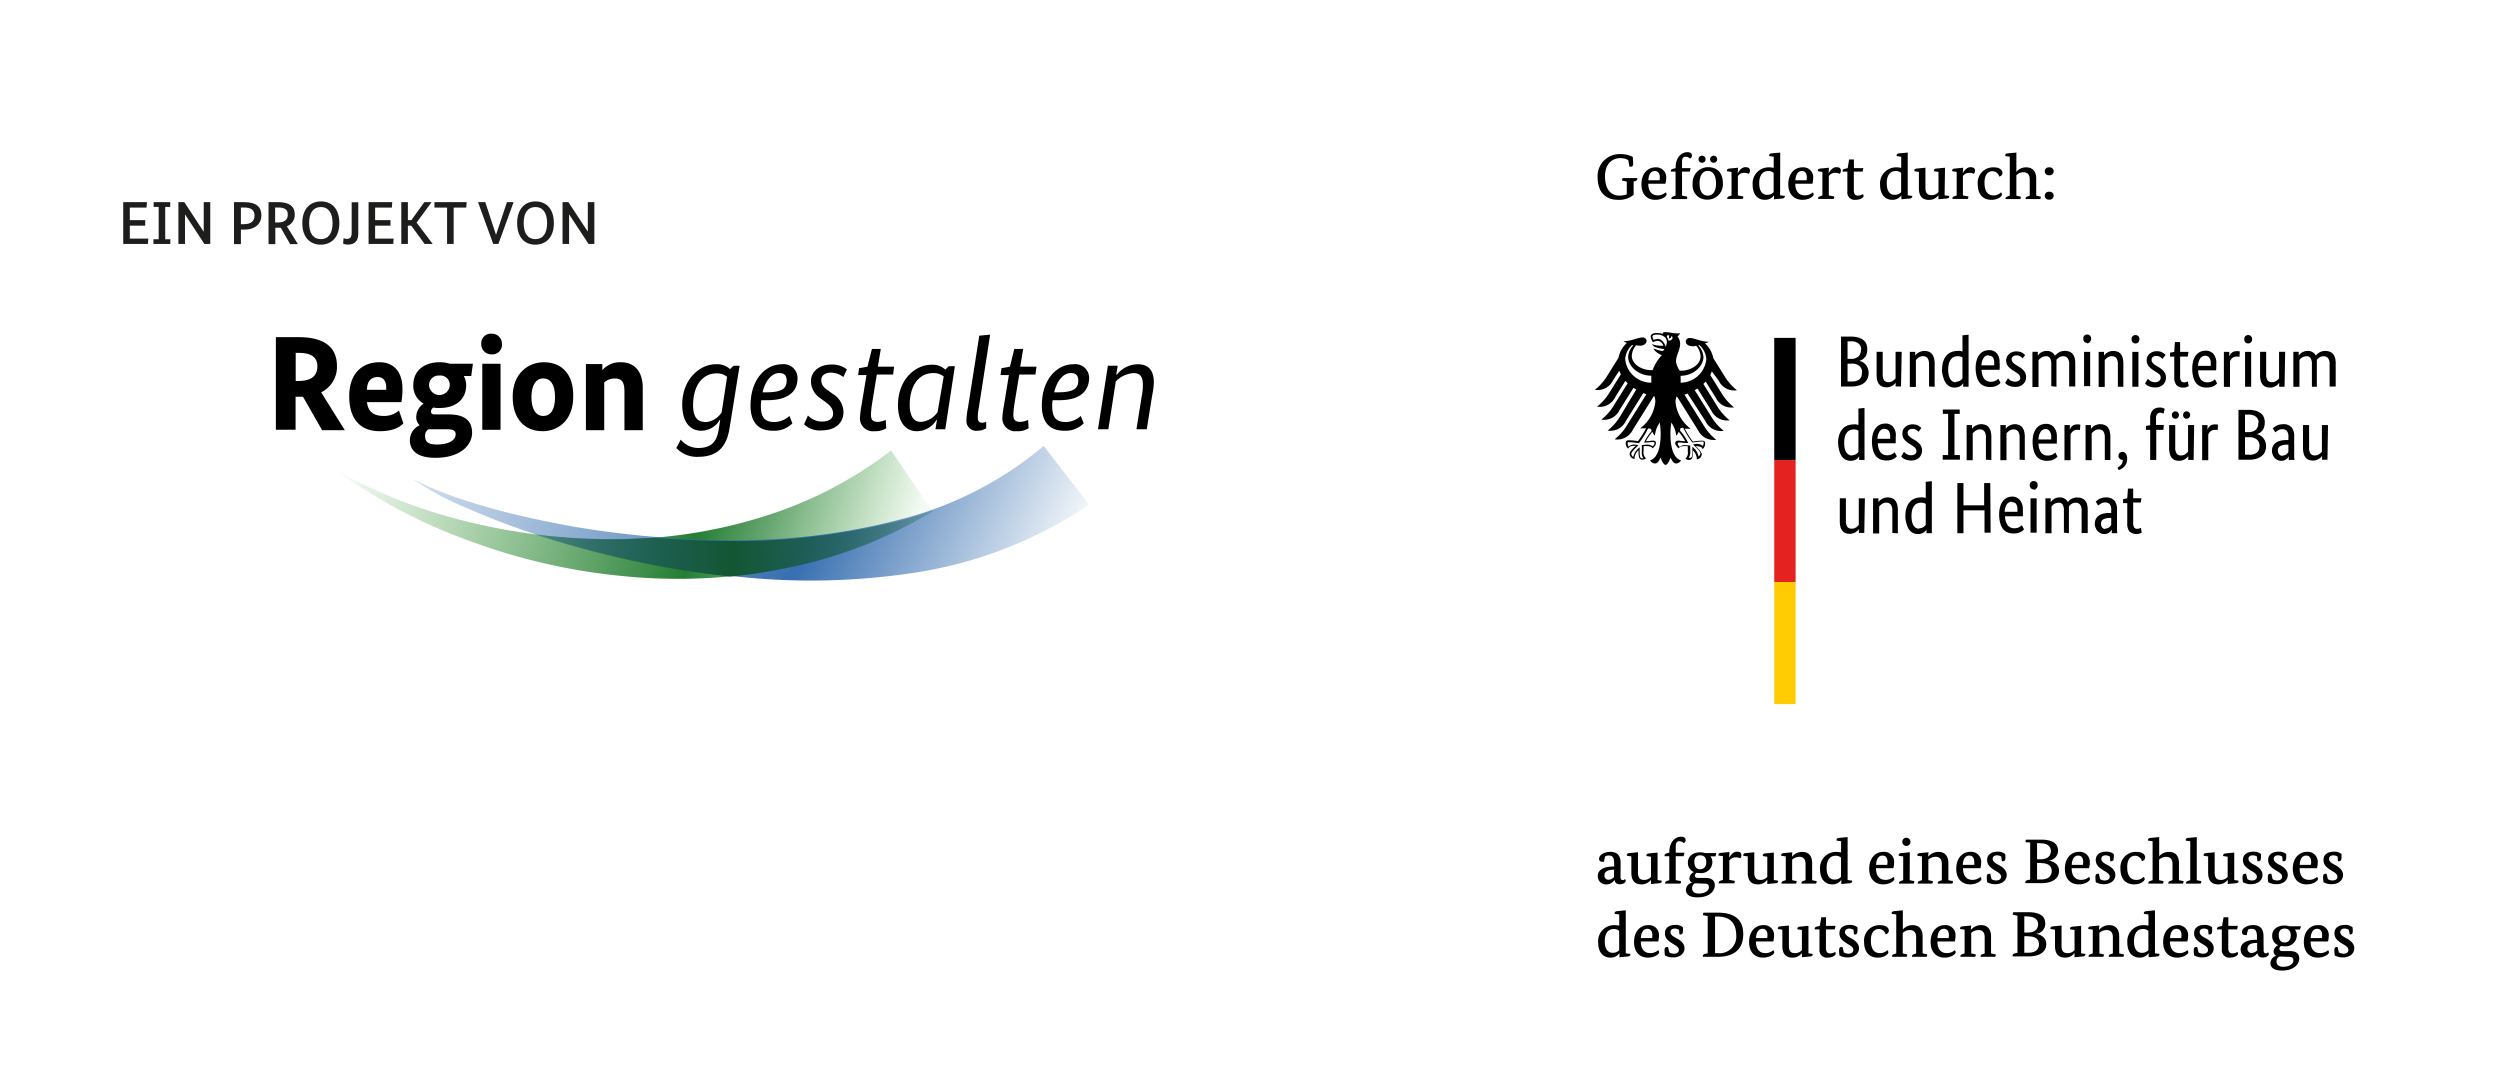 <svg id="Ebene_1" data-name="Ebene 1" xmlns="http://www.w3.org/2000/svg" xmlns:xlink="http://www.w3.org/1999/xlink" viewBox="0 0 409.61 175"><defs><linearGradient id="Unbenannter_Verlauf_7" x1="56.81" y1="117.38" x2="150.06" y2="89.6" gradientTransform="matrix(1, 0, 0, -1, 0, 182.42)" gradientUnits="userSpaceOnUse"><stop offset="0" stop-color="#41a535" stop-opacity="0"/><stop offset="0.13" stop-color="#389937" stop-opacity="0.21"/><stop offset="0.44" stop-color="#2b8535" stop-opacity="0.69"/><stop offset="0.63" stop-color="#247e34"/><stop offset="0.74" stop-color="#268135" stop-opacity="0.71"/><stop offset="0.86" stop-color="#318f36" stop-opacity="0.39"/><stop offset="0.98" stop-color="#3ba436" stop-opacity="0.06"/><stop offset="0.98" stop-color="#3ba436" stop-opacity="0.05"/></linearGradient><linearGradient id="Unbenannter_Verlauf_8" x1="76.47" y1="125.81" x2="170.75" y2="82.82" gradientTransform="matrix(1, 0, 0, -1, 0, 182.42)" gradientUnits="userSpaceOnUse"><stop offset="0" stop-color="#376fb0" stop-opacity="0.2"/><stop offset="0.62" stop-color="#376fb0"/><stop offset="1" stop-color="#376fb0" stop-opacity="0.06"/></linearGradient><linearGradient id="Unbenannter_Verlauf_9" x1="87.39" y1="93.36" x2="152.68" y2="93.36" gradientTransform="matrix(1, 0, 0, -1, 0, 182.42)" gradientUnits="userSpaceOnUse"><stop offset="0" stop-color="#135633" stop-opacity="0.2"/><stop offset="0.04" stop-color="#135633" stop-opacity="0.27"/><stop offset="0.5" stop-color="#135633"/><stop offset="0.96" stop-color="#135633" stop-opacity="0.27"/><stop offset="1" stop-color="#135633" stop-opacity="0.2"/></linearGradient></defs><g id="Hintergrund"><rect x="239.61" width="170" height="175" style="fill:none"/></g><g id="Foerderzusatz"><path d="M266.78,26.23a2.56,2.56,0,0,0-1.28-.32c-1.28,0-2.53.84-2.53,3s1,3.14,2.36,3.14a3.51,3.51,0,0,0,1.21-.21V29.76l-.64-.15c-.11,0-.15-.05-.15-.11a.84.84,0,0,1,.12-.32h2.39a1.05,1.05,0,0,1,0,.12c0,.17-.09.29-.35.37l-.25.06v2.19a3.72,3.72,0,0,1-2.6.82c-1.85,0-3.3-1.14-3.3-3.69a3.6,3.6,0,0,1,3.77-3.8,4.12,4.12,0,0,1,2,.47c0,.31.06,1,.06,1.05,0,.33-.09.54-.37.54a1,1,0,0,1-.24,0Z"/><path d="M270.06,30.1c0,1.3.63,1.91,1.53,1.91a1.88,1.88,0,0,0,1.31-.49.53.53,0,0,1,.16.36c0,.26-.69.86-1.86.86s-2.26-.73-2.26-2.56,1.11-2.76,2.3-2.76A1.63,1.63,0,0,1,273,29.19a4,4,0,0,1-.13.91Zm1.83-.56a1.63,1.63,0,0,0,.06-.45c0-.58-.21-1.07-.82-1.07s-1,.49-1.06,1.52Z"/><path d="M276.87,28.12h-1.28v3.93l.71.14c.11,0,.15.05.15.13a.66.66,0,0,1-.1.3h-2.5s0-.07,0-.1c0-.19.12-.27.32-.35l.36-.12V28.12h-.78a.78.78,0,0,1,0-.09c0-.2.13-.31.33-.36l.46-.12v-.11c0-1.69,1-2.51,1.93-2.51.53,0,.74.23.74.56a.53.53,0,0,1-.32.49,1,1,0,0,0-.69-.3c-.45,0-.61.25-.61.87,0,.32,0,1,0,1H277Z"/><path d="M282.28,30a2.51,2.51,0,0,1-2.55,2.71,2.33,2.33,0,0,1-2.4-2.6,2.55,2.55,0,0,1,2.6-2.72C281.24,27.42,282.28,28.21,282.28,30Zm-3.41-3.33a.58.58,0,0,1,0-1.16.58.58,0,0,1,0,1.16Zm-.41,3.38c0,1.4.56,2,1.34,2s1.36-.61,1.36-2S280.58,28,279.8,28,278.46,28.66,278.46,30.08Zm2.31-3.38a.58.58,0,1,1,0-1.16.58.58,0,0,1,0,1.16Z"/><path d="M284.71,28.39h0c.22-.36.6-1,1.29-1,.49,0,.72.23.72.56a.83.83,0,0,1-.19.53,1.59,1.59,0,0,0-.7-.16,1.22,1.22,0,0,0-1.09.54v3.16l.75.14c.11,0,.15.05.15.13a.8.8,0,0,1-.1.3H283a.56.56,0,0,1,0-.1c0-.19.13-.27.33-.34l.37-.13V28.17l-.75-.12a.77.77,0,0,1,0-.1c0-.18.14-.31.39-.33l1.43-.14Z"/><path d="M291.66,32l.77.1a.55.55,0,0,1,0,.09c0,.19-.13.31-.39.33l-1.38.13V32h0a1.77,1.77,0,0,1-1.5.74c-1,0-2-.66-2-2.49a2.63,2.63,0,0,1,2.71-2.83,3.3,3.3,0,0,1,.74.09V25.68l-.74-.11a1,1,0,0,1,0-.11c0-.18.13-.31.39-.33l1.42-.13Zm-1.06-3.67a1.27,1.27,0,0,0-.88-.31c-.85,0-1.48.61-1.48,2s.59,1.9,1.29,1.9a1.34,1.34,0,0,0,1.07-.44Z"/><path d="M294.15,30.1c0,1.3.63,1.91,1.54,1.91a1.88,1.88,0,0,0,1.31-.49.58.58,0,0,1,.16.36c0,.26-.7.86-1.86.86S293,32,293,30.18s1.1-2.76,2.3-2.76a1.62,1.62,0,0,1,1.78,1.77,4,4,0,0,1-.12.91Zm1.84-.56a2.25,2.25,0,0,0,.05-.45c0-.58-.21-1.07-.81-1.07s-1,.49-1.07,1.52Z"/><path d="M299.6,28.39h0c.23-.36.61-1,1.3-1,.49,0,.72.23.72.56a.83.83,0,0,1-.19.53,1.59,1.59,0,0,0-.7-.16,1.22,1.22,0,0,0-1.09.54v3.16l.75.14c.11,0,.15.05.15.13a.8.8,0,0,1-.1.3h-2.55s0-.07,0-.1c0-.19.13-.27.33-.34l.37-.13V28.17l-.75-.12a.77.77,0,0,1,0-.1c0-.18.14-.31.39-.33l1.43-.14Z"/><path d="M305.18,28.12h-1.44v3.07c0,.47.15.86.67.86a1.48,1.48,0,0,0,.83-.25.79.79,0,0,1,.1.34c0,.11-.37.6-1.33.6a1.2,1.2,0,0,1-1.33-1.36V28.12h-.79a.78.78,0,0,1,0-.09.36.36,0,0,1,.33-.36l.51-.12.24-1.42h.78v1.42h1.55Z"/><path d="M312.55,32l.76.1a.3.3,0,0,1,0,.09c0,.19-.14.31-.39.33l-1.39.13V32h0a1.74,1.74,0,0,1-1.49.74c-1,0-2-.66-2-2.49a2.63,2.63,0,0,1,2.71-2.83,3.4,3.4,0,0,1,.75.09V25.68l-.75-.11a1,1,0,0,1,0-.11c0-.18.14-.31.39-.33l1.43-.13v7Zm-1.06-3.67a1.29,1.29,0,0,0-.88-.31c-.85,0-1.48.61-1.48,2s.58,1.9,1.29,1.9a1.35,1.35,0,0,0,1.07-.44Z"/><path d="M318.61,32l.76.1a.55.55,0,0,1,0,.09c0,.19-.13.31-.39.33l-1.38.13V32h0a1.88,1.88,0,0,1-1.56.75c-1.12,0-1.64-.66-1.64-1.9V28.17l-.75-.12a.77.77,0,0,1,0-.1c0-.18.14-.31.39-.33l1.43-.14v3.31c0,1,.5,1.18,1,1.18a1.45,1.45,0,0,0,1.14-.51V28.17l-.75-.12a.77.77,0,0,1,0-.1c0-.18.14-.31.39-.33l1.43-.14Z"/><path d="M321.58,28.39h0c.22-.36.61-1,1.29-1,.49,0,.73.23.73.56a.9.9,0,0,1-.19.53,1.69,1.69,0,0,0-.71-.16,1.23,1.23,0,0,0-1.09.54v3.16l.76.14c.1,0,.14.05.14.13a.8.8,0,0,1-.1.3H319.9s0-.07,0-.1c0-.19.12-.27.32-.34l.37-.13V28.17l-.74-.12a.77.77,0,0,1,0-.1c0-.18.13-.31.38-.33l1.43-.14Z"/><path d="M326.46,28.05c-.7,0-1.31.5-1.31,1.88s.51,2.09,1.5,2.09a1.64,1.64,0,0,0,1.2-.51.67.67,0,0,1,.16.36c0,.26-.57.87-1.73.87-1.36,0-2.24-.86-2.24-2.59a2.52,2.52,0,0,1,2.6-2.73c1.16,0,1.45.57,1.45.87a.6.6,0,0,1-.54.63A1.14,1.14,0,0,0,326.46,28.05Z"/><path d="M330.36,28.18h0a2,2,0,0,1,1.61-.76c1.05,0,1.65.62,1.65,1.85v2.78l.61.14c.11,0,.15.05.15.13a.79.79,0,0,1-.11.3h-2.38s0-.07,0-.1c0-.19.12-.28.32-.34l.35-.13V29.39c0-.89-.48-1.16-1-1.16a1.54,1.54,0,0,0-1.19.48v3.34l.58.14c.11,0,.15.05.15.13a.66.66,0,0,1-.1.3H328.6s0-.07,0-.1c0-.19.13-.28.33-.34l.36-.13V25.68l-.74-.11a1,1,0,0,1,0-.11c0-.18.13-.31.39-.33l1.43-.13v3.18Z"/><path d="M335.75,28.71a.65.65,0,1,1,0-1.29.65.65,0,1,1,0,1.29Zm0,4a.65.65,0,1,1,0-1.29.65.65,0,1,1,0,1.29Z"/><path d="M265.51,143.65c0,.42.16.55.34.55a.45.45,0,0,0,.39-.18.61.61,0,0,1,.13.31c0,.14-.27.55-.95.55a.8.8,0,0,1-.89-.74h0a1.51,1.51,0,0,1-1.37.76,1.31,1.31,0,0,1-1.37-1.38c0-1.12,1.23-1.54,2.41-1.54h.27v-.47c0-1-.25-1.34-.9-1.34a1.66,1.66,0,0,0-.54.11,4,4,0,0,0-.23.92h-.24c-.36,0-.56-.16-.56-.49,0-.65.86-1.14,1.84-1.14,1.15,0,1.69.63,1.69,1.81Zm-1.3-1.15c-.85.05-1.33.35-1.33.91a.65.65,0,0,0,.68.73,1.21,1.21,0,0,0,.89-.45v-1.2Z"/><path d="M271.5,144.18l.77.11a.38.38,0,0,1,0,.08c0,.19-.13.32-.39.34l-1.38.13v-.7h0a1.88,1.88,0,0,1-1.56.76c-1.12,0-1.65-.66-1.65-1.9v-2.68l-.74-.11a1,1,0,0,1,0-.11c0-.18.14-.3.39-.32l1.43-.14V143c0,1,.5,1.17,1,1.17a1.48,1.48,0,0,0,1.14-.5v-3.3l-.75-.11a.8.8,0,0,1,0-.11c0-.18.14-.3.39-.32l1.43-.14v4.54Z"/><path d="M275.84,140.28h-1.28v3.93l.72.13c.1,0,.14.06.14.14a.61.61,0,0,1-.1.29h-2.5a.78.78,0,0,1,0-.09c0-.19.12-.27.32-.35l.36-.12v-3.93h-.78a.78.78,0,0,1,0-.09c0-.2.13-.31.33-.36l.46-.13v-.1c0-1.69,1-2.51,1.93-2.51.53,0,.74.23.74.56a.53.53,0,0,1-.32.49,1,1,0,0,0-.69-.31c-.45,0-.61.26-.61.88,0,.32,0,1,0,1H276Z"/><path d="M281.08,140.3h-.85a1.55,1.55,0,0,1,.33,1,1.83,1.83,0,0,1-2.07,1.74A2.46,2.46,0,0,1,278,143a.53.53,0,0,0-.3.47c0,.25.17.37.53.37h1.21c1,0,1.52.44,1.52,1.19,0,1.05-1,2-2.81,2-1.29,0-1.92-.45-1.92-1.22a1.28,1.28,0,0,1,1-1.2v0a.76.76,0,0,1-.43-.73,1.19,1.19,0,0,1,.75-1v0a1.6,1.6,0,0,1-1-1.55c0-1.11.92-1.68,2-1.68a2.81,2.81,0,0,1,.82.12h1.84Zm-3,4.43-.39,0a.87.87,0,0,0-.45.78c0,.54.33.89,1.1.89,1,0,1.65-.47,1.65-1s-.24-.62-.78-.62Zm-.46-3.46c0,.83.42,1.15.94,1.15s1-.32,1-1.15-.41-1.13-1-1.13S277.6,140.46,277.6,141.27Z"/><path d="M283.31,140.54h0c.22-.35.61-1,1.29-1,.49,0,.72.23.72.55a1,1,0,0,1-.18.54,1.69,1.69,0,0,0-.71-.16,1.21,1.21,0,0,0-1.09.54v3.16l.76.13c.1,0,.14.06.14.14a.74.74,0,0,1-.1.29h-2.54a.78.78,0,0,1,0-.09c0-.19.12-.27.32-.35l.37-.12v-3.89l-.74-.11a.54.54,0,0,1,0-.11c0-.18.14-.3.39-.32l1.43-.14Z"/><path d="M290.56,144.18l.77.11a.38.38,0,0,1,0,.08c0,.19-.14.32-.39.34l-1.38.13v-.7h0a1.86,1.86,0,0,1-1.55.76c-1.12,0-1.65-.66-1.65-1.9v-2.68l-.74-.11a1,1,0,0,1,0-.11c0-.18.13-.3.39-.32l1.42-.14V143c0,1,.51,1.17,1,1.17a1.45,1.45,0,0,0,1.13-.5v-3.3l-.74-.11a.8.8,0,0,1,0-.11c0-.18.13-.3.39-.32l1.42-.14v4.54Z"/><path d="M296.88,144.21l.62.13c.11,0,.15,0,.15.14a.74.74,0,0,1-.1.29h-2.39a.78.78,0,0,1,0-.09c0-.19.13-.29.33-.35l.34-.12v-2.66c0-.89-.5-1.17-1-1.17a1.84,1.84,0,0,0-1.2.47v3.36l.6.13c.1,0,.14,0,.14.14a.74.74,0,0,1-.1.29h-2.38a.41.41,0,0,1,0-.09c0-.19.13-.27.33-.35l.37-.12v-3.89l-.75-.11a1,1,0,0,1,0-.11c0-.18.14-.3.39-.32l1.43-.14-.06.73h0a2.16,2.16,0,0,1,1.72-.79c1,0,1.59.66,1.59,1.84v2.79Z"/><path d="M302.7,144.18l.77.11a.38.38,0,0,1,0,.08c0,.19-.14.32-.39.34l-1.39.13v-.69h0a1.72,1.72,0,0,1-1.49.75c-1,0-2-.66-2-2.49a2.63,2.63,0,0,1,2.71-2.83,3.38,3.38,0,0,1,.74.09v-1.84l-.74-.1a1.05,1.05,0,0,1,0-.12c0-.18.13-.3.38-.32l1.43-.14v7Zm-1.06-3.66a1.25,1.25,0,0,0-.88-.31c-.85,0-1.48.61-1.48,2s.59,1.9,1.29,1.9a1.35,1.35,0,0,0,1.07-.44Z"/><path d="M307.37,142.25c0,1.31.63,1.91,1.54,1.91a1.88,1.88,0,0,0,1.31-.48.54.54,0,0,1,.16.36c0,.26-.7.86-1.86.86s-2.26-.74-2.26-2.56,1.1-2.77,2.3-2.77a1.63,1.63,0,0,1,1.78,1.78,3.9,3.9,0,0,1-.12.9Zm1.84-.55a2.45,2.45,0,0,0,.05-.45c0-.58-.21-1.07-.82-1.07s-1,.49-1.06,1.52Z"/><path d="M312.89,144.21l.61.13c.11,0,.15,0,.15.14a.74.74,0,0,1-.1.29h-2.41a.78.78,0,0,1,0-.09c0-.19.13-.27.33-.35l.36-.12v-3.89l-.74-.11a1,1,0,0,1,0-.11c0-.18.14-.3.39-.32l1.43-.14Zm-.54-5.61a.67.67,0,1,1,0-1.34.67.67,0,1,1,0,1.34Z"/><path d="M319.22,144.21l.61.13c.11,0,.15,0,.15.14a.74.74,0,0,1-.1.29h-2.39a.78.78,0,0,1,0-.09c0-.19.13-.29.33-.35l.34-.12v-2.66c0-.89-.5-1.17-1-1.17a1.85,1.85,0,0,0-1.21.47v3.36l.6.13c.1,0,.14,0,.14.14a.74.74,0,0,1-.1.29h-2.38a.78.78,0,0,1,0-.09c0-.19.12-.27.32-.35l.37-.12v-3.89l-.75-.11a1,1,0,0,1,0-.11c0-.18.14-.3.39-.32l1.43-.14-.06.73h0a2.16,2.16,0,0,1,1.72-.79c1,0,1.6.66,1.6,1.84v2.79Z"/><path d="M321.63,142.25c0,1.31.63,1.91,1.53,1.91a1.91,1.91,0,0,0,1.32-.48.53.53,0,0,1,.15.36c0,.26-.69.86-1.85.86s-2.26-.74-2.26-2.56,1.1-2.77,2.3-2.77a1.63,1.63,0,0,1,1.78,1.78,3.9,3.9,0,0,1-.12.9Zm1.84-.55a2.45,2.45,0,0,0,0-.45c0-.58-.21-1.07-.82-1.07s-1,.49-1.06,1.52Z"/><path d="M327.89,140.35a1.31,1.31,0,0,0-.69-.21c-.35,0-.71.15-.71.59s.5.74,1,1,1.3.79,1.3,1.63-.71,1.51-1.87,1.51a2.79,2.79,0,0,1-1.33-.32,5.29,5.29,0,0,1-.07-.8c0-.42.11-.59.43-.59h.14l.22.89a1.46,1.46,0,0,0,.71.21c.51,0,.84-.2.84-.64s-.5-.7-1-1c-.64-.41-1.28-.82-1.28-1.72s.72-1.36,1.72-1.36a1.84,1.84,0,0,1,1.23.39,4.16,4.16,0,0,1,.05.57c0,.37-.08.61-.46.61H328Z"/><path d="M335.67,141v0c1,.16,1.69.74,1.69,1.7,0,1.17-1,2-2.86,2h-2.66a.8.8,0,0,1,0-.11c0-.17.08-.32.35-.38l.44-.1v-6.07L332,138c-.1,0-.14-.05-.14-.11a1,1,0,0,1,.11-.32h2.47c1.87,0,2.76.66,2.76,1.83A1.64,1.64,0,0,1,335.67,141Zm-1.34-2.86h-.57v2.65h.56c1.19,0,1.7-.59,1.7-1.34S335.48,138.17,334.33,138.17Zm.12,3.25h-.69v2.71h.63c1.23,0,1.77-.58,1.77-1.39S335.59,141.42,334.45,141.42Z"/><path d="M339.43,142.25c0,1.31.63,1.91,1.53,1.91a1.88,1.88,0,0,0,1.31-.48.5.5,0,0,1,.16.36c0,.26-.69.86-1.86.86s-2.25-.74-2.25-2.56,1.1-2.77,2.29-2.77a1.64,1.64,0,0,1,1.79,1.78,3.43,3.43,0,0,1-.13.9Zm1.84-.55a2.45,2.45,0,0,0,.05-.45c0-.58-.21-1.07-.82-1.07s-1,.49-1.06,1.52Z"/><path d="M345.69,140.35a1.31,1.31,0,0,0-.7-.21c-.34,0-.7.15-.7.59s.49.74,1,1,1.3.79,1.3,1.63-.71,1.51-1.87,1.51a2.76,2.76,0,0,1-1.33-.32,5.29,5.29,0,0,1-.07-.8c0-.42.11-.59.43-.59h.13l.22.89a1.5,1.5,0,0,0,.72.21c.51,0,.84-.2.84-.64s-.51-.7-1-1c-.64-.41-1.28-.82-1.28-1.72s.71-1.36,1.72-1.36a1.84,1.84,0,0,1,1.23.39,4.35,4.35,0,0,1,0,.57c0,.37-.07.61-.45.61h-.12Z"/><path d="M349.84,140.21c-.7,0-1.31.5-1.31,1.87s.52,2.09,1.5,2.09a1.64,1.64,0,0,0,1.2-.5.57.57,0,0,1,.17.36c0,.26-.58.87-1.73.87-1.37,0-2.25-.86-2.25-2.6a2.52,2.52,0,0,1,2.6-2.72c1.16,0,1.45.56,1.45.87a.6.6,0,0,1-.53.63A1.16,1.16,0,0,0,349.84,140.21Z"/><path d="M353.74,140.33h0a2.06,2.06,0,0,1,1.62-.75c1.05,0,1.65.61,1.65,1.84v2.79l.61.13c.1,0,.14,0,.14.14a.74.74,0,0,1-.1.29h-2.39a.78.78,0,0,1,0-.09c0-.19.13-.28.33-.35l.35-.12v-2.66c0-.89-.49-1.16-1-1.16a1.59,1.59,0,0,0-1.2.48v3.34l.59.13c.1,0,.14,0,.14.14a.61.61,0,0,1-.1.29H352a.78.78,0,0,1,0-.09c0-.19.12-.28.32-.35l.37-.12v-6.38l-.75-.1a1.05,1.05,0,0,1,0-.12c0-.17.14-.3.39-.32l1.44-.14v3.18Z"/><path d="M359.91,144.21l.61.13c.11,0,.15,0,.15.14a.61.61,0,0,1-.1.29h-2.4a.78.78,0,0,1,0-.09c0-.19.13-.29.33-.35l.36-.12v-6.38l-.74-.1a1.05,1.05,0,0,1,0-.12c0-.18.13-.3.39-.32l1.42-.14v7.06Z"/><path d="M366,144.18l.77.11a.38.38,0,0,1,0,.08c0,.19-.14.32-.39.34l-1.38.13v-.7h0a1.88,1.88,0,0,1-1.56.76c-1.12,0-1.65-.66-1.65-1.9v-2.68l-.74-.11a1,1,0,0,1,0-.11c0-.18.13-.3.39-.32l1.42-.14V143c0,1,.51,1.17,1,1.17a1.44,1.44,0,0,0,1.13-.5v-3.3l-.74-.11a.8.8,0,0,1,0-.11c0-.18.14-.3.39-.32l1.43-.14v4.54Z"/><path d="M369.79,140.35a1.24,1.24,0,0,0-.69-.21c-.35,0-.7.15-.7.59s.49.74,1,1,1.3.79,1.3,1.63-.72,1.51-1.87,1.51a2.76,2.76,0,0,1-1.33-.32,4.26,4.26,0,0,1-.08-.8c0-.42.12-.59.43-.59H368l.22.89a1.49,1.49,0,0,0,.71.21c.52,0,.84-.2.84-.64s-.5-.7-1-1c-.64-.41-1.28-.82-1.28-1.72s.71-1.36,1.72-1.36a1.84,1.84,0,0,1,1.23.39,4.35,4.35,0,0,1,0,.57c0,.37-.07.61-.45.61h-.13Z"/><path d="M373.93,140.35a1.27,1.27,0,0,0-.69-.21c-.35,0-.7.15-.7.59s.49.74,1,1,1.3.79,1.3,1.63-.71,1.51-1.86,1.51a2.8,2.8,0,0,1-1.34-.32,5.29,5.29,0,0,1-.07-.8c0-.42.12-.59.43-.59h.14l.22.89a1.46,1.46,0,0,0,.71.21c.52,0,.84-.2.84-.64s-.5-.7-1-1c-.65-.41-1.29-.82-1.29-1.72s.72-1.36,1.73-1.36a1.84,1.84,0,0,1,1.23.39,4.35,4.35,0,0,1,0,.57c0,.37-.08.61-.45.61h-.13Z"/><path d="M376.78,142.25c0,1.31.63,1.91,1.53,1.91a1.88,1.88,0,0,0,1.31-.48.5.5,0,0,1,.16.36c0,.26-.69.86-1.86.86s-2.26-.74-2.26-2.56,1.11-2.77,2.3-2.77a1.64,1.64,0,0,1,1.79,1.78,3.91,3.91,0,0,1-.13.9Zm1.83-.55a1.75,1.75,0,0,0,.06-.45c0-.58-.21-1.07-.82-1.07s-1,.49-1.06,1.52Z"/><path d="M383,140.35a1.31,1.31,0,0,0-.7-.21c-.34,0-.7.15-.7.59s.49.74,1,1,1.3.79,1.3,1.63-.72,1.51-1.87,1.51a2.76,2.76,0,0,1-1.33-.32,5.29,5.29,0,0,1-.08-.8c0-.42.12-.59.43-.59h.14l.22.89a1.5,1.5,0,0,0,.72.21c.51,0,.84-.2.84-.64s-.51-.7-1-1c-.64-.41-1.28-.82-1.28-1.72s.71-1.36,1.72-1.36a1.84,1.84,0,0,1,1.23.39,4.35,4.35,0,0,1,0,.57c0,.37-.07.61-.45.61h-.13Z"/><path d="M266.35,156.19l.77.1a.38.38,0,0,1,0,.08c0,.19-.14.32-.39.34l-1.39.13v-.69h0a1.72,1.72,0,0,1-1.49.75c-1,0-2-.66-2-2.49a2.62,2.62,0,0,1,2.7-2.83,3.4,3.4,0,0,1,.75.09v-1.84l-.75-.1a1.05,1.05,0,0,1,0-.12c0-.17.14-.3.39-.32l1.43-.14v7Zm-1.06-3.67a1.29,1.29,0,0,0-.88-.31c-.85,0-1.48.61-1.48,2s.59,1.9,1.29,1.9a1.35,1.35,0,0,0,1.07-.44Z"/><path d="M268.84,154.25c0,1.31.63,1.91,1.53,1.91a1.88,1.88,0,0,0,1.31-.48.51.51,0,0,1,.16.36c0,.26-.69.86-1.86.86s-2.25-.74-2.25-2.56,1.1-2.76,2.29-2.76a1.63,1.63,0,0,1,1.79,1.77,3.43,3.43,0,0,1-.13.9Zm1.84-.55a2.35,2.35,0,0,0,.05-.45c0-.58-.21-1.07-.82-1.07s-1,.49-1.06,1.52Z"/><path d="M275.1,152.35a1.31,1.31,0,0,0-.7-.21c-.34,0-.7.15-.7.59s.49.74,1,1,1.3.79,1.3,1.63-.71,1.51-1.87,1.51a2.76,2.76,0,0,1-1.33-.32,5.29,5.29,0,0,1-.08-.8c0-.42.12-.59.44-.59h.13l.22.89a1.5,1.5,0,0,0,.72.21c.51,0,.84-.2.84-.64s-.51-.7-1-1c-.64-.41-1.28-.81-1.28-1.72s.71-1.36,1.72-1.36a1.84,1.84,0,0,1,1.23.39,4.35,4.35,0,0,1,0,.57c0,.37-.07.61-.45.61h-.12Z"/><path d="M281.42,156.77H279a.8.8,0,0,1,0-.11c0-.17.09-.32.36-.38l.44-.1v-6.07l-.64-.15c-.1,0-.15-.05-.15-.11a1,1,0,0,1,.12-.32h2.26c2.64,0,4.23,1,4.23,3.52S284.07,156.77,281.42,156.77Zm0-6.6H281v6h.42a2.74,2.74,0,0,0,3.05-3C284.44,151.12,283.32,150.17,281.39,150.17Z"/><path d="M287.7,154.25c0,1.31.63,1.91,1.53,1.91a1.88,1.88,0,0,0,1.31-.48.51.51,0,0,1,.16.36c0,.26-.69.86-1.86.86s-2.26-.74-2.26-2.56,1.11-2.76,2.3-2.76a1.63,1.63,0,0,1,1.79,1.77,3.91,3.91,0,0,1-.13.9Zm1.83-.55a1.69,1.69,0,0,0,.06-.45c0-.58-.21-1.07-.82-1.07s-1,.49-1.06,1.52Z"/><path d="M296.23,156.19l.77.1a.38.38,0,0,1,0,.08c0,.19-.14.32-.39.34l-1.38.13v-.7h0a1.86,1.86,0,0,1-1.55.76c-1.12,0-1.65-.66-1.65-1.9v-2.68l-.74-.11a1,1,0,0,1,0-.11c0-.18.13-.3.39-.32l1.42-.14V155c0,1,.51,1.17,1,1.17a1.45,1.45,0,0,0,1.13-.5v-3.3l-.74-.11a.8.8,0,0,1,0-.11c0-.17.13-.3.39-.32l1.42-.14v4.55Z"/><path d="M300.61,152.28h-1.44v3.07c0,.47.15.86.68.86a1.42,1.42,0,0,0,.83-.26.86.86,0,0,1,.09.35c0,.11-.37.6-1.32.6a1.21,1.21,0,0,1-1.34-1.36v-3.26h-.78a.78.78,0,0,1,0-.09.35.35,0,0,1,.32-.36l.52-.13.24-1.41h.77v1.41h1.56Z"/><path d="M303.69,152.35a1.31,1.31,0,0,0-.69-.21c-.35,0-.71.15-.71.59s.5.74,1,1,1.3.79,1.3,1.63-.71,1.51-1.87,1.51a2.79,2.79,0,0,1-1.33-.32,5.29,5.29,0,0,1-.07-.8c0-.42.11-.59.43-.59h.13l.22.89a1.5,1.5,0,0,0,.72.21c.51,0,.84-.2.84-.64s-.5-.7-1-1c-.64-.41-1.28-.81-1.28-1.72s.72-1.36,1.72-1.36a1.84,1.84,0,0,1,1.23.39,4.35,4.35,0,0,1,0,.57c0,.37-.07.61-.45.61h-.12Z"/><path d="M307.85,152.21c-.71,0-1.32.5-1.32,1.88s.52,2.08,1.5,2.08a1.64,1.64,0,0,0,1.2-.5.6.6,0,0,1,.17.36c0,.26-.58.87-1.73.87-1.37,0-2.25-.86-2.25-2.59a2.52,2.52,0,0,1,2.6-2.73c1.16,0,1.45.56,1.45.87a.6.6,0,0,1-.53.63A1.15,1.15,0,0,0,307.85,152.21Z"/><path d="M311.74,152.33h0a2.06,2.06,0,0,1,1.62-.75c1.05,0,1.65.62,1.65,1.85v2.78l.61.13c.1,0,.14.06.14.14a.74.74,0,0,1-.1.29h-2.39a.78.78,0,0,1,0-.09c0-.19.13-.28.33-.35l.35-.12v-2.66c0-.89-.49-1.16-1-1.16a1.59,1.59,0,0,0-1.2.48v3.34l.59.13c.1,0,.14.06.14.14a.61.61,0,0,1-.1.29H310a.78.78,0,0,1,0-.09c0-.19.12-.28.32-.35l.37-.12v-6.38l-.75-.1a1.05,1.05,0,0,1,0-.12c0-.17.14-.3.39-.32l1.44-.14v3.18Z"/><path d="M317.43,154.25c0,1.31.63,1.91,1.53,1.91a1.91,1.91,0,0,0,1.32-.48.54.54,0,0,1,.15.36c0,.26-.69.86-1.85.86s-2.26-.74-2.26-2.56,1.1-2.76,2.3-2.76a1.63,1.63,0,0,1,1.78,1.77,3.9,3.9,0,0,1-.12.9Zm1.84-.55a2.35,2.35,0,0,0,.05-.45c0-.58-.21-1.07-.82-1.07s-1,.49-1.06,1.52Z"/><path d="M326.23,156.21l.62.13c.1,0,.15.06.15.14a.73.73,0,0,1-.11.29h-2.38a.78.78,0,0,1,0-.09c0-.19.12-.28.32-.35l.35-.12v-2.66c0-.89-.5-1.17-1-1.17a1.85,1.85,0,0,0-1.21.47v3.36l.6.13c.11,0,.15.06.15.14a.61.61,0,0,1-.11.29H321.2a.78.78,0,0,1,0-.09c0-.19.13-.27.33-.35l.36-.12v-3.89l-.74-.11a1,1,0,0,1,0-.11c0-.18.13-.3.39-.32l1.42-.14-.06.73h0a2.19,2.19,0,0,1,1.72-.79c1,0,1.6.66,1.6,1.84v2.79Z"/><path d="M333.58,153v0c1,.16,1.69.74,1.69,1.7,0,1.17-1,2-2.85,2h-2.67a.8.8,0,0,1,0-.11c0-.17.08-.32.35-.38l.45-.11v-6.06l-.65-.15c-.1,0-.14-.05-.14-.11a.94.94,0,0,1,.11-.32h2.47c1.87,0,2.76.66,2.76,1.83A1.64,1.64,0,0,1,333.58,153Zm-1.34-2.86h-.57v2.65h.56c1.19,0,1.7-.59,1.7-1.34S333.39,150.17,332.24,150.17Zm.12,3.25h-.69v2.71h.63c1.23,0,1.77-.57,1.77-1.39S333.5,153.42,332.36,153.42Z"/><path d="M340.91,156.19l.77.1a.38.38,0,0,1,0,.08c0,.19-.14.32-.39.34l-1.39.13v-.7h0a1.88,1.88,0,0,1-1.55.76c-1.13,0-1.65-.66-1.65-1.9v-2.68l-.75-.11a1,1,0,0,1,0-.11c0-.18.14-.3.39-.32l1.43-.14V155c0,1,.5,1.17,1,1.17a1.45,1.45,0,0,0,1.13-.5v-3.3l-.74-.11a.42.42,0,0,1,0-.11c0-.17.14-.3.39-.32l1.43-.14v4.55Z"/><path d="M347.23,156.21l.62.13c.1,0,.15.06.15.14a.73.73,0,0,1-.11.29h-2.38a.78.78,0,0,1,0-.09c0-.19.12-.28.32-.35l.35-.12v-2.66c0-.89-.51-1.17-1-1.17a1.85,1.85,0,0,0-1.21.47v3.36l.6.13c.11,0,.15.06.15.14a.73.73,0,0,1-.11.29H342.2a.78.78,0,0,1,0-.09c0-.19.13-.27.33-.35l.36-.12v-3.89l-.74-.11a1,1,0,0,1,0-.11c0-.18.13-.3.39-.32l1.42-.14-.06.73h0a2.19,2.19,0,0,1,1.72-.79c1,0,1.6.66,1.6,1.84v2.79Z"/><path d="M353.05,156.19l.76.1a.38.38,0,0,1,0,.08c0,.19-.13.32-.38.34l-1.39.13v-.69h0a1.72,1.72,0,0,1-1.49.75c-1,0-2-.66-2-2.49a2.63,2.63,0,0,1,2.71-2.83,3.4,3.4,0,0,1,.75.09v-1.84l-.75-.1a1.05,1.05,0,0,1,0-.12c0-.17.14-.3.39-.32l1.43-.14v7ZM352,152.52a1.29,1.29,0,0,0-.88-.31c-.86,0-1.48.61-1.48,2s.58,1.9,1.29,1.9a1.35,1.35,0,0,0,1.07-.44Z"/><path d="M355.54,154.25c0,1.31.63,1.91,1.53,1.91a1.88,1.88,0,0,0,1.31-.48.56.56,0,0,1,.16.36c0,.26-.7.86-1.86.86s-2.26-.74-2.26-2.56,1.11-2.76,2.3-2.76a1.63,1.63,0,0,1,1.79,1.77,3.91,3.91,0,0,1-.13.9Zm1.83-.55a2.23,2.23,0,0,0,.06-.45c0-.58-.21-1.07-.82-1.07s-1,.49-1.06,1.52Z"/><path d="M361.79,152.35a1.24,1.24,0,0,0-.69-.21c-.35,0-.7.15-.7.59s.49.74,1,1,1.31.79,1.31,1.63-.72,1.51-1.87,1.51a2.76,2.76,0,0,1-1.33-.32,4.26,4.26,0,0,1-.08-.8c0-.42.12-.59.43-.59H360l.22.89a1.46,1.46,0,0,0,.71.21c.52,0,.84-.2.84-.64s-.5-.7-1-1c-.64-.41-1.28-.81-1.28-1.72s.71-1.36,1.72-1.36a1.84,1.84,0,0,1,1.23.39,4.35,4.35,0,0,1,0,.57c0,.37-.07.61-.45.61h-.13Z"/><path d="M366.53,152.28h-1.44v3.07c0,.47.15.86.67.86a1.39,1.39,0,0,0,.83-.26.74.74,0,0,1,.1.35c0,.11-.37.6-1.33.6a1.21,1.21,0,0,1-1.33-1.36v-3.26h-.79a.78.78,0,0,1,0-.09.36.36,0,0,1,.33-.36l.51-.13.24-1.41h.78v1.41h1.56Z"/><path d="M370.88,155.65c0,.42.15.55.33.55a.47.47,0,0,0,.4-.18.71.71,0,0,1,.13.31c0,.14-.28.55-1,.55a.79.79,0,0,1-.88-.74h0a1.55,1.55,0,0,1-1.38.76,1.3,1.3,0,0,1-1.36-1.38c0-1.12,1.23-1.54,2.4-1.54h.27v-.47c0-1-.25-1.33-.9-1.33a1.58,1.58,0,0,0-.53.1,3.51,3.51,0,0,0-.23.92h-.25c-.35,0-.55-.16-.55-.49,0-.65.86-1.14,1.84-1.14,1.15,0,1.69.63,1.69,1.81Zm-1.31-1.14c-.85,0-1.33.34-1.33.9a.65.65,0,0,0,.68.73,1.23,1.23,0,0,0,.9-.45v-1.2Z"/><path d="M376.84,152.3H376a1.54,1.54,0,0,1,.32,1,1.83,1.83,0,0,1-2.06,1.74,2.65,2.65,0,0,1-.5-.05.54.54,0,0,0-.29.47c0,.25.17.37.52.37h1.22c1,0,1.51.44,1.51,1.19,0,1.05-1,2-2.8,2-1.29,0-1.92-.45-1.92-1.22a1.28,1.28,0,0,1,.95-1.2v0a.79.79,0,0,1-.43-.73,1.2,1.2,0,0,1,.76-1v0a1.61,1.61,0,0,1-1-1.55c0-1.11.93-1.68,2-1.68a2.81,2.81,0,0,1,.82.12H377Zm-3,4.43-.39,0a.87.87,0,0,0-.45.78c0,.54.33.89,1.1.89,1,0,1.65-.47,1.65-1s-.24-.62-.78-.62Zm-.47-3.46c0,.83.42,1.15.95,1.15s1-.32,1-1.15-.41-1.13-1-1.13S373.35,152.46,373.35,153.27Z"/><path d="M378.58,154.25c0,1.31.63,1.91,1.54,1.91a1.88,1.88,0,0,0,1.31-.48.56.56,0,0,1,.16.36c0,.26-.7.86-1.86.86s-2.26-.74-2.26-2.56,1.1-2.76,2.3-2.76a1.62,1.62,0,0,1,1.78,1.77,3.9,3.9,0,0,1-.12.9Zm1.84-.55a2.35,2.35,0,0,0,.05-.45c0-.58-.21-1.07-.82-1.07s-1,.49-1.06,1.52Z"/><path d="M384.84,152.35a1.27,1.27,0,0,0-.69-.21c-.35,0-.71.15-.71.59s.5.74,1,1,1.3.79,1.3,1.63-.71,1.51-1.86,1.51a2.8,2.8,0,0,1-1.34-.32,5.29,5.29,0,0,1-.07-.8c0-.42.11-.59.43-.59H383l.22.89a1.46,1.46,0,0,0,.71.21c.52,0,.84-.2.84-.64s-.5-.7-1-1c-.64-.41-1.28-.81-1.28-1.72s.72-1.36,1.73-1.36a1.81,1.81,0,0,1,1.22.39,3,3,0,0,1,.05.57c0,.37-.08.61-.45.61H385Z"/></g><g id="Bildwortmarke"><polygon points="292.7 95.36 294.2 95.36 294.2 115.36 290.7 115.36 290.7 95.36 292.7 95.36" style="fill:#ffcb03"/><polygon points="292.7 75.36 294.2 75.36 294.2 95.36 290.7 95.36 290.7 75.36 292.7 75.36" style="fill:#e42320"/><path d="M281.59,62.35a2.82,2.82,0,0,0,3,1.59,8.84,8.84,0,0,1-2-2.25l-1.87-3a4.41,4.41,0,0,0-1.37-2.43A2.88,2.88,0,0,0,280,56c-1.22,0-2.43-.62-3.1-.62a.62.62,0,0,0-.7.59c0,.38.41.76,1.13.76a3.67,3.67,0,0,0,.6-.06,2.83,2.83,0,0,1,.7,1.73c0,1.31-1.57,2.33-3.15,2.33h-.26a3.43,3.43,0,0,1-.62-1.49c0-1,.68-1.89.68-2.92a1.9,1.9,0,0,0-.44-1.2,1.8,1.8,0,0,0,.46-.56,1.08,1.08,0,0,1-.44.06c-.76,0-1.38-.2-2-.2-.34,0-.44.11-.44.21a.24.24,0,0,0,0,.09,2.5,2.5,0,0,0-.39-.11,3.48,3.48,0,0,0-.58-.05c-.73,0-1,.31-1,.57a2.26,2.26,0,0,0,.38.94,2,2,0,0,1,.78-.24,1.15,1.15,0,0,1,.92.81,3.69,3.69,0,0,1-.58,0,4.26,4.26,0,0,1-1.29-.26s0,0,0,0,.2.37.6.51a7.14,7.14,0,0,0,1.44.3.64.64,0,0,1-.28.32.17.17,0,0,1-.1,0,6.36,6.36,0,0,1-1.39-.42s0,0,0,0c0,.27.72.88,1.35,1.11a7.3,7.3,0,0,0-1.51,2.44h-.26c-1.58,0-3.15-1-3.15-2.33a2.83,2.83,0,0,1,.7-1.73,3.67,3.67,0,0,0,.6.06c.72,0,1.11-.38,1.13-.76a.62.62,0,0,0-.7-.59c-.67,0-1.88.62-3.1.62a2.88,2.88,0,0,0,.56.28,4.41,4.41,0,0,0-1.37,2.43l-1.87,3a8.84,8.84,0,0,1-2,2.25,2.82,2.82,0,0,0,3-1.59l1-1.54a4.41,4.41,0,0,0,.26.59l-1.91,3.05a8.46,8.46,0,0,1-2,2.25,2.83,2.83,0,0,0,3-1.59l1.64-2.63c.13.13.25.26.39.38l-2.32,3.71a8.41,8.41,0,0,1-2,2.25,2.82,2.82,0,0,0,3-1.59l2.26-3.61.46.27L265.4,68.3a8.64,8.64,0,0,1-2,2.25,2.83,2.83,0,0,0,3-1.59l2.84-4.55c.16.07.33.13.51.19l-3.21,5.13a8.49,8.49,0,0,1-2,2.25,2.83,2.83,0,0,0,3-1.59l3.42-5.47.1,0a2.89,2.89,0,0,1,.16.84,6.15,6.15,0,0,1-2.49,4.41,1.06,1.06,0,0,0,.38,0,4.07,4.07,0,0,0,.59,0,14.84,14.84,0,0,1-1.33,2.11,9.9,9.9,0,0,0-1.51-.15c-.44,0-.49.26-.49.49a1.19,1.19,0,0,0,.4.9c.09-.2.25-.48,1.07-.48H268c-.24.26-1,.87-1,1.35a.9.9,0,0,0,.82.81.9.9,0,0,1,0-.27,2.1,2.1,0,0,1,.64-1.18,1.33,1.33,0,0,0,0,.2c0,.93.08,1.36.67,1.36a.93.93,0,0,0,.56-.21,1.28,1.28,0,0,1-.4-1.15v-.46a2.55,2.55,0,0,0,0-.39,2.64,2.64,0,0,1,.46,0s.84-.06,1,.37c.23-.21.56-.5.56-.83s-.1-.45-.53-.45c-.17,0-.68.1-1.11.1a10.22,10.22,0,0,1,1.07-1.56,1.32,1.32,0,0,0,.41.63,4.4,4.4,0,0,1,.79-2.12,10.77,10.77,0,0,1,.15,1.84c0,2.32-.56,4-1.74,4.35a1,1,0,0,0,.82.51c.43,0,.67-.49.91-.95.12.34.47,1.18.81,1.18s.69-.84.82-1.18c.24.46.47.95.91.95a1,1,0,0,0,.81-.51c-1.18-.32-1.74-2-1.74-4.35a10.77,10.77,0,0,1,.15-1.84,4.43,4.43,0,0,1,.79,2.12,1.25,1.25,0,0,0,.41-.63,10.45,10.45,0,0,1,1.08,1.56c-.43,0-.95-.1-1.11-.1-.43,0-.54.24-.54.45s.34.62.56.83c.21-.43,1.05-.37,1.05-.37a2.7,2.7,0,0,1,.46,0,1.7,1.7,0,0,0,0,.39V74a1.27,1.27,0,0,1-.4,1.15.87.87,0,0,0,.55.21c.6,0,.68-.43.68-1.36v-.2A2.1,2.1,0,0,1,278,75a1.42,1.42,0,0,1,0,.27.9.9,0,0,0,.82-.81c0-.48-.75-1.09-1-1.35h.08c.82,0,1,.28,1.06.48a1.17,1.17,0,0,0,.41-.9c0-.23,0-.49-.49-.49a9.9,9.9,0,0,0-1.51.15,14.84,14.84,0,0,1-1.33-2.11,4.07,4.07,0,0,0,.59,0,1,1,0,0,0,.37,0,6.17,6.17,0,0,1-2.48-4.41,2.89,2.89,0,0,1,.16-.84l.1,0,3.42,5.47a2.83,2.83,0,0,0,3,1.59,8.49,8.49,0,0,1-2-2.25l-3.21-5.13.51-.19L279.43,69a2.82,2.82,0,0,0,3,1.59,8.46,8.46,0,0,1-2-2.25l-2.76-4.41.46-.27,2.26,3.61a2.82,2.82,0,0,0,3,1.59,8.68,8.68,0,0,1-2-2.25l-2.31-3.71.39-.38,1.64,2.63a2.82,2.82,0,0,0,3,1.59,8.84,8.84,0,0,1-2-2.25l-1.9-3.05a4.41,4.41,0,0,0,.26-.59Zm-15.31-3.51a3.35,3.35,0,0,1,1.12-2.3l.21.05a3,3,0,0,0-.85,1.85c0,1.67,1.78,3.12,3.8,3.12a3.17,3.17,0,0,0,0,.44c0,.25,0,.48,0,.7A4.27,4.27,0,0,1,266.28,58.84Zm3.09,13.67v0h0a7,7,0,0,0,1.16-.08l.27,0c.17,0,.29,0,.29.22a.85.85,0,0,1-.31.48,1.42,1.42,0,0,0-1.05-.27,5.74,5.74,0,0,0-.67.06H269V73a3.44,3.44,0,0,1,0,.52V74a1.65,1.65,0,0,0,.26,1.09.48.48,0,0,1-.18,0c-.33,0-.43-.15-.43-1.12,0-.2,0-.38,0-.5v-.18l0,0a2.67,2.67,0,0,0-1.05,1.58.73.73,0,0,1-.32-.49c0-.28.42-.69.91-1.18l.28-.28,0,0-.09,0a2.49,2.49,0,0,0-.46-.07,1.41,1.41,0,0,0-1.1.33,1.25,1.25,0,0,1-.14-.52.28.28,0,0,1,.06-.2.25.25,0,0,1,.19,0h0a10.35,10.35,0,0,1,1.6.16h0a15.09,15.09,0,0,0,1.49-2.4.48.48,0,0,1,.24,0c.23,0,.29.16.36.39A7.87,7.87,0,0,0,269.37,72.51Zm6.18-2.4a.55.55,0,0,1,.25,0,13.73,13.73,0,0,0,1.49,2.4h0a10.35,10.35,0,0,1,1.6-.16h0a.25.25,0,0,1,.19,0,.28.28,0,0,1,.06.2,1.12,1.12,0,0,1-.14.52,1.41,1.41,0,0,0-1.1-.33,2.63,2.63,0,0,0-.46.07h0l-.05,0,.31.31c.49.49.91.9.91,1.18a.69.69,0,0,1-.32.49,2.62,2.62,0,0,0-1-1.58l0,0v.18c0,.12,0,.3,0,.5,0,1-.09,1.12-.43,1.12a.57.57,0,0,1-.18,0,1.65,1.65,0,0,0,.26-1.09v-.45a3.48,3.48,0,0,1,0-.53V73h-.05a5.93,5.93,0,0,0-.68-.06,1.38,1.38,0,0,0-1,.27.85.85,0,0,1-.32-.48c0-.21.13-.22.29-.22l.27,0a7,7,0,0,0,1.16.08h0v0a7.93,7.93,0,0,0-1.32-2C275.26,70.27,275.32,70.11,275.55,70.11Zm-2.65-13.3a2.07,2.07,0,0,0-.42-.82,1.15,1.15,0,0,0-.86-.46,1.89,1.89,0,0,0-.67.17,1.9,1.9,0,0,1-.21-.59c0-.14.25-.29.72-.29,1,0,1.65.47,1.65,1.25A2,2,0,0,1,272.9,56.81Zm.46-1a1.36,1.36,0,0,0-.25-.59c0-.21.09-.4.42-.24-.18.18,0,.5,0,.5s.36-.17.28-.41C274.31,55.19,273.92,55.91,273.36,55.8Zm2,6.9a5.32,5.32,0,0,0,0-.69c0-.13,0-.28,0-.45,2,0,3.74-1.47,3.74-3.12a3,3,0,0,0-.86-1.85l.21-.05a3.38,3.38,0,0,1,1.12,2.3A4.26,4.26,0,0,1,275.37,62.7Z"/><polygon points="294.2 55.36 294.2 75.36 292.7 75.36 290.7 75.36 290.7 55.36 294.2 55.36"/><path d="M305.94,57.24a2.39,2.39,0,0,1-.1.75,1.69,1.69,0,0,1-.29.55,1.7,1.7,0,0,1-.43.38,2,2,0,0,1-.51.21v0a1.73,1.73,0,0,1,.6.22,1.79,1.79,0,0,1,.49.42,1.88,1.88,0,0,1,.33.59,2,2,0,0,1,.13.74,2.37,2.37,0,0,1-.17.9,1.76,1.76,0,0,1-.52.7,2.45,2.45,0,0,1-.88.46,4.36,4.36,0,0,1-1.28.17h-1.67V55.15h1.58a4.48,4.48,0,0,1,1.24.15,2.33,2.33,0,0,1,.85.42,1.51,1.51,0,0,1,.49.66A2.58,2.58,0,0,1,305.94,57.24Zm-1,0a1.21,1.21,0,0,0-.41-.94,1.82,1.82,0,0,0-1.27-.37h-.55V58.8h.54a1.78,1.78,0,0,0,1.26-.41A1.48,1.48,0,0,0,304.9,57.28Zm.15,3.78a1.34,1.34,0,0,0-.43-1.05,1.82,1.82,0,0,0-1.25-.39h-.7V62.5h.64a2,2,0,0,0,1.33-.36A1.37,1.37,0,0,0,305.05,61.06Zm6.38,2.3h-.88v-.65h0a.84.84,0,0,1-.15.21,1.56,1.56,0,0,1-.3.26,1.88,1.88,0,0,1-.45.22,1.54,1.54,0,0,1-.58.1,2.12,2.12,0,0,1-.69-.11,1.24,1.24,0,0,1-.51-.37,1.5,1.5,0,0,1-.33-.64,3.56,3.56,0,0,1-.11-1V57.64h1v3.68a1.74,1.74,0,0,0,.23,1,.87.87,0,0,0,.72.3,1.14,1.14,0,0,0,.7-.21,2.72,2.72,0,0,0,.46-.41V57.64h1Zm4.59,0V59.68a1.75,1.75,0,0,0-.24-1,.89.89,0,0,0-.75-.32,1.18,1.18,0,0,0-.71.22,2.31,2.31,0,0,0-.45.42v4.4h-1V57.65h.89v.64h0a.84.84,0,0,1,.15-.21,1.64,1.64,0,0,1,.31-.26,2.19,2.19,0,0,1,.46-.22,1.78,1.78,0,0,1,.59-.1,1.92,1.92,0,0,1,.69.12,1.12,1.12,0,0,1,.52.36,1.67,1.67,0,0,1,.34.65,3.45,3.45,0,0,1,.12,1v3.75Zm2.14-2.77a4.1,4.1,0,0,1,.23-1.46,2.79,2.79,0,0,1,.58-.94,2.15,2.15,0,0,1,.81-.5,2.89,2.89,0,0,1,.91-.15,2.17,2.17,0,0,1,.47,0,1.75,1.75,0,0,1,.34.1V54.94l1-.1v8.52h-.88v-.61h0a.91.91,0,0,1-.13.2,1.57,1.57,0,0,1-.26.25,1.64,1.64,0,0,1-.42.21,1.68,1.68,0,0,1-.58.09,1.87,1.87,0,0,1-.77-.16,1.69,1.69,0,0,1-.63-.51,2.66,2.66,0,0,1-.44-.91A5.1,5.1,0,0,1,318.16,60.59Zm2.27,2a1.25,1.25,0,0,0,.4-.06,1.28,1.28,0,0,0,.31-.15,1.42,1.42,0,0,0,.22-.18,1.77,1.77,0,0,0,.14-.17V58.56a1.8,1.8,0,0,0-.31-.14,1.31,1.31,0,0,0-.43-.06,1.9,1.9,0,0,0-.63.11,1.22,1.22,0,0,0-.5.38,1.88,1.88,0,0,0-.34.68,3.62,3.62,0,0,0-.13,1,3.87,3.87,0,0,0,.11,1,1.77,1.77,0,0,0,.28.65,1,1,0,0,0,.4.35A1.12,1.12,0,0,0,320.43,62.64Zm7.17-3.07c0,.25,0,.46,0,.64s0,.34-.05.47h-2.92a2.61,2.61,0,0,0,.44,1.49,1.37,1.37,0,0,0,1.11.47,1.53,1.53,0,0,0,.45-.06,1.42,1.42,0,0,0,.35-.14,1.35,1.35,0,0,0,.25-.17,1.16,1.16,0,0,0,.15-.13l.36.68-.18.17a1.47,1.47,0,0,1-.32.23,2.73,2.73,0,0,1-.5.2,2.87,2.87,0,0,1-.7.08,2.5,2.5,0,0,1-1-.18,1.82,1.82,0,0,1-.74-.55,2.69,2.69,0,0,1-.47-1,5,5,0,0,1-.17-1.38,4.3,4.3,0,0,1,.18-1.32,2.52,2.52,0,0,1,.47-.91,1.88,1.88,0,0,1,.69-.53,2.14,2.14,0,0,1,.84-.17,1.63,1.63,0,0,1,1.29.52A2.26,2.26,0,0,1,327.6,59.57Zm-1.81-1.28a1,1,0,0,0-.82.43,2.43,2.43,0,0,0-.36,1.23h2.09s0-.09,0-.17v-.24a1.51,1.51,0,0,0-.24-.92A.8.8,0,0,0,325.79,58.29Zm5.56.51a2.1,2.1,0,0,0-.35-.29,1.07,1.07,0,0,0-.65-.19.84.84,0,0,0-.58.18.56.56,0,0,0-.21.43.78.78,0,0,0,.19.53,2.59,2.59,0,0,0,.56.45l.36.21a3.4,3.4,0,0,1,.92.75,1.53,1.53,0,0,1,.33,1,1.56,1.56,0,0,1-.47,1.15,1.83,1.83,0,0,1-1.35.46,2.27,2.27,0,0,1-.61-.07,2.75,2.75,0,0,1-.46-.17,1.11,1.11,0,0,1-.32-.21,2.3,2.3,0,0,1-.22-.2l.47-.77.17.17a1.24,1.24,0,0,0,.57.33,1.22,1.22,0,0,0,.41.06,1,1,0,0,0,.66-.19A.57.57,0,0,0,331,62a1,1,0,0,0-.05-.35.92.92,0,0,0-.16-.27,1.43,1.43,0,0,0-.26-.22,3.75,3.75,0,0,0-.36-.24l-.36-.23A3.84,3.84,0,0,1,329,60a1.55,1.55,0,0,1-.3-1,1.37,1.37,0,0,1,.48-1,1.55,1.55,0,0,1,.53-.31,1.75,1.75,0,0,1,.65-.12,2.34,2.34,0,0,1,.57.07,1.53,1.53,0,0,1,.41.17,1.26,1.26,0,0,1,.28.2l.19.17Zm4.7,4.56V59.68a2,2,0,0,0-.2-1,.72.72,0,0,0-.66-.31,1.33,1.33,0,0,0-.42.06,1.66,1.66,0,0,0-.33.15l-.25.19L334,59v4.41h-1V57.64h.88v.65h0a1.47,1.47,0,0,1,.18-.23,1.27,1.27,0,0,1,.29-.27,1.63,1.63,0,0,1,.42-.2,1.51,1.51,0,0,1,.53-.09,1.43,1.43,0,0,1,1.38.76L337,58a2,2,0,0,1,.33-.25,1.87,1.87,0,0,1,.43-.19,2.13,2.13,0,0,1,.53-.07c1.15,0,1.73.68,1.73,2v3.83h-1V59.68a1.59,1.59,0,0,0-.25-1,.88.88,0,0,0-.74-.31,1.11,1.11,0,0,0-.67.2,2.29,2.29,0,0,0-.42.37l0,.28c0,.1,0,.21,0,.32v3.83Zm6.37,0h-1V57.65h1Zm-.48-7.09a.66.66,0,0,1-.48-.19.76.76,0,0,1-.17-.5.71.71,0,0,1,.17-.49.62.62,0,0,1,.48-.19.58.58,0,0,1,.46.19.67.67,0,0,1,.18.49.71.71,0,0,1-.18.5A.61.61,0,0,1,341.94,56.27ZM347,63.36V59.68a1.75,1.75,0,0,0-.24-1,.9.9,0,0,0-.75-.32,1.18,1.18,0,0,0-.71.22,2.31,2.31,0,0,0-.45.42v4.4h-1V57.65h.88v.64h0a.84.84,0,0,1,.15-.21,1.64,1.64,0,0,1,.31-.26,2.36,2.36,0,0,1,.45-.22,1.89,1.89,0,0,1,.6-.1,1.92,1.92,0,0,1,.69.12,1.17,1.17,0,0,1,.52.36,1.67,1.67,0,0,1,.34.65,3.9,3.9,0,0,1,.11,1v3.75Zm3.37,0h-1V57.65h1Zm-.48-7.09a.62.62,0,0,1-.47-.19.71.71,0,0,1-.18-.5.67.67,0,0,1,.18-.49.58.58,0,0,1,.47-.19.61.61,0,0,1,.47.19.71.71,0,0,1,.17.49.76.76,0,0,1-.17.5A.65.65,0,0,1,349.9,56.27Zm4.42,2.53a2.64,2.64,0,0,0-.35-.29,1.09,1.09,0,0,0-.65-.19.87.87,0,0,0-.59.18.58.58,0,0,0-.2.43.73.73,0,0,0,.19.53,2.59,2.59,0,0,0,.56.45l.36.21a3.35,3.35,0,0,1,.91.75,1.48,1.48,0,0,1,.34,1,1.56,1.56,0,0,1-.47,1.15,1.86,1.86,0,0,1-1.35.46,2.31,2.31,0,0,1-1.07-.24,1.33,1.33,0,0,1-.33-.21l-.21-.2.46-.77.18.17a1.68,1.68,0,0,0,.24.19,1.55,1.55,0,0,0,.32.14,1.33,1.33,0,0,0,.42.06,1,1,0,0,0,.65-.19A.58.58,0,0,0,354,62a1.23,1.23,0,0,0,0-.35.92.92,0,0,0-.16-.27,1.52,1.52,0,0,0-.27-.22,3.53,3.53,0,0,0-.35-.24l-.36-.23a3.42,3.42,0,0,1-.84-.72,1.55,1.55,0,0,1-.3-1,1.32,1.32,0,0,1,.47-1,1.65,1.65,0,0,1,.53-.31,1.78,1.78,0,0,1,.65-.12,2.34,2.34,0,0,1,.57.07,1.41,1.41,0,0,1,.41.17,1.34,1.34,0,0,1,.29.2c.07.07.14.12.18.17Zm4.14-.37h-1.25V61.6a1.55,1.55,0,0,0,.15.82.6.6,0,0,0,.53.22,1.06,1.06,0,0,0,.37-.06,1.2,1.2,0,0,0,.22-.1l.13.77a1.87,1.87,0,0,1-.28.15,1.46,1.46,0,0,1-.61.1,1.44,1.44,0,0,1-1.11-.41,2.05,2.05,0,0,1-.36-1.36v-3.3h-.69v-.64l.69-.14.1-1.6h.86v1.6h1.37Zm4.67,1.14a6.13,6.13,0,0,1,0,.64c0,.18,0,.34-.05.47h-2.91a2.54,2.54,0,0,0,.43,1.49,1.37,1.37,0,0,0,1.11.47,1.65,1.65,0,0,0,.46-.06,1.6,1.6,0,0,0,.35-.14,1.8,1.8,0,0,0,.25-.17l.15-.13.35.68-.17.17a1.57,1.57,0,0,1-.33.23,2.73,2.73,0,0,1-.5.2,2.81,2.81,0,0,1-.7.08,2.54,2.54,0,0,1-1-.18,1.89,1.89,0,0,1-.74-.55,2.87,2.87,0,0,1-.47-1,5,5,0,0,1-.16-1.38,4.65,4.65,0,0,1,.17-1.32,2.69,2.69,0,0,1,.47-.91,2.06,2.06,0,0,1,.69-.53,2.15,2.15,0,0,1,.85-.17,1.62,1.62,0,0,1,1.28.52A2.26,2.26,0,0,1,363.13,59.57Zm-1.8-1.28a1,1,0,0,0-.82.43,2.24,2.24,0,0,0-.36,1.23h2.08s0-.09,0-.17v-.24a1.51,1.51,0,0,0-.23-.92A.8.8,0,0,0,361.33,58.29Zm5.6.2a.37.37,0,0,0-.15-.06,1.42,1.42,0,0,0-.33,0,1,1,0,0,0-.7.24,1.42,1.42,0,0,0-.37.53v4.19h-1V57.65h.88v.77h0a2.49,2.49,0,0,1,.16-.33,1.05,1.05,0,0,1,.24-.28,1,1,0,0,1,.34-.2,1.29,1.29,0,0,1,.47-.07,1,1,0,0,1,.32,0l.2.05Zm1.92,4.87h-1V57.65h1Zm-.48-7.09a.66.66,0,0,1-.48-.19.76.76,0,0,1-.17-.5.71.71,0,0,1,.17-.49.62.62,0,0,1,.48-.19.58.58,0,0,1,.46.19.67.67,0,0,1,.18.49.71.71,0,0,1-.18.5A.61.61,0,0,1,368.37,56.27Zm5.95,7.09h-.88v-.65h0a1.45,1.45,0,0,1-.16.21,1.56,1.56,0,0,1-.3.26,1.72,1.72,0,0,1-.45.22,1.54,1.54,0,0,1-.58.1,2.12,2.12,0,0,1-.69-.11,1.24,1.24,0,0,1-.51-.37,1.5,1.5,0,0,1-.33-.64,3.56,3.56,0,0,1-.11-1V57.64h1v3.68a1.74,1.74,0,0,0,.23,1,.87.87,0,0,0,.72.3,1.14,1.14,0,0,0,.7-.21,2.38,2.38,0,0,0,.46-.41V57.64h1Zm4.48,0V59.68a1.85,1.85,0,0,0-.21-1,.7.7,0,0,0-.65-.31,1.33,1.33,0,0,0-.42.06,1.43,1.43,0,0,0-.33.15,1.64,1.64,0,0,0-.25.19l-.18.19v4.41h-1V57.64h.88v.65h0a1.47,1.47,0,0,1,.18-.23,1.59,1.59,0,0,1,.3-.27,1.63,1.63,0,0,1,.42-.2,1.47,1.47,0,0,1,.53-.09,1.45,1.45,0,0,1,1.38.76,2.4,2.4,0,0,1,.23-.25,1.43,1.43,0,0,1,.33-.25,1.87,1.87,0,0,1,.43-.19,2.11,2.11,0,0,1,.52-.07c1.16,0,1.74.68,1.74,2v3.83h-1V59.68a1.66,1.66,0,0,0-.25-1,.9.9,0,0,0-.74-.31,1.09,1.09,0,0,0-.67.2,2.81,2.81,0,0,0-.43.37,2.36,2.36,0,0,1,0,.28c0,.1,0,.21,0,.32v3.83Zm-77.63,9.23a4.1,4.1,0,0,1,.23-1.46,2.64,2.64,0,0,1,.58-.94,2.15,2.15,0,0,1,.81-.5,2.83,2.83,0,0,1,.9-.15,2.27,2.27,0,0,1,.48,0,1.64,1.64,0,0,1,.33.1V66.94l1-.1v8.52h-.88v-.61h0a1.31,1.31,0,0,1-.39.45,1.64,1.64,0,0,1-.42.21,1.68,1.68,0,0,1-.58.09,1.83,1.83,0,0,1-.77-.16,1.81,1.81,0,0,1-.64-.51,2.85,2.85,0,0,1-.43-.91A5.1,5.1,0,0,1,301.17,72.59Zm2.26,2a1.31,1.31,0,0,0,.41-.06,1.28,1.28,0,0,0,.31-.15,1.32,1.32,0,0,0,.22-.18.86.86,0,0,0,.13-.17V70.56a1.4,1.4,0,0,0-.3-.14,1.31,1.31,0,0,0-.43-.06,1.85,1.85,0,0,0-.63.11,1.22,1.22,0,0,0-.5.38,1.76,1.76,0,0,0-.34.67,3.4,3.4,0,0,0-.13,1,4.51,4.51,0,0,0,.1,1,1.81,1.81,0,0,0,.28.64,1.15,1.15,0,0,0,.41.36A1.1,1.1,0,0,0,303.43,74.64Zm7.18-3.07a5.85,5.85,0,0,1,0,.64c0,.18,0,.34,0,.47h-2.92a2.54,2.54,0,0,0,.44,1.49,1.34,1.34,0,0,0,1.11.47,1.53,1.53,0,0,0,.45-.06,1.42,1.42,0,0,0,.35-.14,1.8,1.8,0,0,0,.25-.17,1.16,1.16,0,0,0,.15-.13l.36.68-.18.17a1.77,1.77,0,0,1-.32.23,3.05,3.05,0,0,1-.5.2,2.87,2.87,0,0,1-.7.08,2.5,2.5,0,0,1-1-.18,1.82,1.82,0,0,1-.74-.55,2.73,2.73,0,0,1-.47-1,5.13,5.13,0,0,1-.17-1.39,4.65,4.65,0,0,1,.17-1.32,3,3,0,0,1,.47-.91,2.06,2.06,0,0,1,.69-.53,2.22,2.22,0,0,1,.85-.17,1.6,1.6,0,0,1,1.28.52A2.24,2.24,0,0,1,310.61,71.57Zm-1.81-1.28a1,1,0,0,0-.82.43,2.24,2.24,0,0,0-.36,1.23h2.08a.65.65,0,0,0,0-.17,1.85,1.85,0,0,0,0-.24,1.51,1.51,0,0,0-.24-.92A.8.8,0,0,0,308.8,70.29Zm5.56.51a2.64,2.64,0,0,0-.35-.29,1.09,1.09,0,0,0-.65-.19.87.87,0,0,0-.59.18.57.57,0,0,0-.2.43.75.75,0,0,0,.19.53,2.59,2.59,0,0,0,.56.45l.36.21a3.52,3.52,0,0,1,.91.74,1.67,1.67,0,0,1-.13,2.17,1.86,1.86,0,0,1-1.35.47,2.69,2.69,0,0,1-.61-.07,3,3,0,0,1-.46-.17,1.33,1.33,0,0,1-.33-.21l-.21-.21.46-.76.18.17a1.66,1.66,0,0,0,.24.18,1.57,1.57,0,0,0,.32.15,1.33,1.33,0,0,0,.42.06,1,1,0,0,0,.65-.19A.58.58,0,0,0,314,74a1.18,1.18,0,0,0-.05-.35.92.92,0,0,0-.16-.27,1.55,1.55,0,0,0-.27-.23l-.35-.23-.36-.23A3.24,3.24,0,0,1,312,72a1.5,1.5,0,0,1-.3-1,1.41,1.41,0,0,1,.12-.59,1.44,1.44,0,0,1,.35-.46,1.48,1.48,0,0,1,.53-.31,1.78,1.78,0,0,1,.65-.12,2.34,2.34,0,0,1,.57.07,1.41,1.41,0,0,1,.41.17,1.34,1.34,0,0,1,.29.2c.07.07.14.12.18.17Zm4.84-2.94h-.87v-.71h2.77v.71h-.86v6.75h.89v.75h-2.82v-.75h.89V67.86Zm6.19,7.5V71.68a1.67,1.67,0,0,0-.25-1,.88.88,0,0,0-.74-.32,1.16,1.16,0,0,0-.71.22,3.23,3.23,0,0,0-.46.41v4.41h-1V69.65h.88v.64h0a.84.84,0,0,1,.15-.21,1.37,1.37,0,0,1,.31-.26,1.88,1.88,0,0,1,.45-.22,1.84,1.84,0,0,1,.6-.1,1.92,1.92,0,0,1,.69.12,1.17,1.17,0,0,1,.52.36,1.8,1.8,0,0,1,.33.65,3.4,3.4,0,0,1,.12,1v3.75Zm5.52,0V71.68a1.75,1.75,0,0,0-.24-1,.91.91,0,0,0-.75-.32,1.18,1.18,0,0,0-.71.22,2.65,2.65,0,0,0-.45.41v4.41h-1V69.65h.88v.64h0a.84.84,0,0,1,.15-.21,1.37,1.37,0,0,1,.31-.26,1.92,1.92,0,0,1,1-.32,1.92,1.92,0,0,1,.69.12,1.17,1.17,0,0,1,.52.36,1.66,1.66,0,0,1,.33.65,3.4,3.4,0,0,1,.12,1v3.75ZM337,71.57a5.85,5.85,0,0,1,0,.64c0,.18,0,.34,0,.47H334a2.54,2.54,0,0,0,.44,1.49,1.34,1.34,0,0,0,1.11.47,1.53,1.53,0,0,0,.45-.06,1.42,1.42,0,0,0,.35-.14,1.8,1.8,0,0,0,.25-.17,1.16,1.16,0,0,0,.15-.13l.36.68-.18.17a1.77,1.77,0,0,1-.32.23,3.05,3.05,0,0,1-.5.2,2.87,2.87,0,0,1-.7.08,2.5,2.5,0,0,1-1-.18,1.82,1.82,0,0,1-.74-.55,2.73,2.73,0,0,1-.47-1,5.13,5.13,0,0,1-.17-1.39,4.65,4.65,0,0,1,.17-1.32,3,3,0,0,1,.47-.91,2.06,2.06,0,0,1,.69-.53,2.22,2.22,0,0,1,.85-.17,1.6,1.6,0,0,1,1.28.52A2.24,2.24,0,0,1,337,71.57Zm-1.81-1.28a1,1,0,0,0-.82.43A2.24,2.24,0,0,0,334,72h2.08a.65.65,0,0,0,0-.17,1.85,1.85,0,0,0,0-.24,1.51,1.51,0,0,0-.24-.92A.8.8,0,0,0,335.17,70.29Zm5.6.2a.37.37,0,0,0-.15-.06,1.32,1.32,0,0,0-.32,0,1,1,0,0,0-.71.25,1.39,1.39,0,0,0-.36.53v4.19h-1V69.65h.88v.77h0a2.41,2.41,0,0,1,.15-.33,1.31,1.31,0,0,1,.24-.28,1.05,1.05,0,0,1,.34-.2,1.33,1.33,0,0,1,.47-.07,1.48,1.48,0,0,1,.33,0l.19.06Zm4.07,4.87V71.68a1.75,1.75,0,0,0-.24-1,.88.88,0,0,0-.74-.32,1.19,1.19,0,0,0-.72.22,2.65,2.65,0,0,0-.45.41v4.41h-1V69.65h.88v.64h0a1.45,1.45,0,0,1,.16-.21,1.37,1.37,0,0,1,.31-.26,1.57,1.57,0,0,1,.45-.22,1.78,1.78,0,0,1,.59-.1,1.85,1.85,0,0,1,.69.12,1.2,1.2,0,0,1,.53.36,1.8,1.8,0,0,1,.33.65,3.4,3.4,0,0,1,.12,1v3.75Zm2.25-.68a.58.58,0,0,1,.19-.48.62.62,0,0,1,.43-.16.69.69,0,0,1,.57.28,1.5,1.5,0,0,1,.22.88,1.91,1.91,0,0,1-.13.71,1.69,1.69,0,0,1-.33.53,2.17,2.17,0,0,1-.44.36,2.56,2.56,0,0,1-.48.22l-.21-.41a2.08,2.08,0,0,0,.61-.46,1.2,1.2,0,0,0,.26-.79h0a.71.71,0,0,1-.47-.17A.69.69,0,0,1,347.09,74.68Zm7.35-4.25h-1.17v4.93h-1V70.43h-.69v-.64l.69-.13V68.52a2.13,2.13,0,0,1,.13-.8,1.51,1.51,0,0,1,.34-.55,1.36,1.36,0,0,1,.5-.31,2,2,0,0,1,.61-.09,1.58,1.58,0,0,1,.52.08l.29.13-.2.8a1,1,0,0,0-.21-.1.73.73,0,0,0-.32-.06.62.62,0,0,0-.52.22,1.24,1.24,0,0,0-.18.78v1h1.28Zm4.95,4.93h-.88v-.65h0a.84.84,0,0,1-.15.21,1.37,1.37,0,0,1-.31.26,1.65,1.65,0,0,1-.44.22,1.59,1.59,0,0,1-.59.1,2.06,2.06,0,0,1-.68-.11,1.35,1.35,0,0,1-.52-.37,1.6,1.6,0,0,1-.32-.64,3.53,3.53,0,0,1-.12-1V69.64h1v3.68a1.67,1.67,0,0,0,.23,1,.84.84,0,0,0,.72.3,1.14,1.14,0,0,0,.7-.21,2,2,0,0,0,.45-.41V69.65h1ZM357,68a.59.59,0,0,1-.17.44.54.54,0,0,1-.4.17.53.53,0,0,1-.41-.17.59.59,0,0,1-.17-.44.6.6,0,0,1,.17-.44.56.56,0,0,1,.41-.16.54.54,0,0,1,.4.16A.6.6,0,0,1,357,68Zm1.83,0a.55.55,0,0,1-.17.44.54.54,0,0,1-.4.17.53.53,0,0,1-.41-.17.58.58,0,0,1-.16-.44.6.6,0,0,1,.16-.44.57.57,0,0,1,.41-.16.54.54,0,0,1,.4.16A.6.6,0,0,1,358.85,68Zm4.52,2.49a.37.37,0,0,0-.15-.06,1.32,1.32,0,0,0-.32,0,1,1,0,0,0-.71.25,1.39,1.39,0,0,0-.36.53v4.19h-1V69.65h.88v.77h0a2.41,2.41,0,0,1,.15-.33,1.08,1.08,0,0,1,.24-.28,1,1,0,0,1,.34-.2,1.33,1.33,0,0,1,.47-.07,1.55,1.55,0,0,1,.33,0l.19.06Zm7.71-1.25a2.39,2.39,0,0,1-.1.75,1.69,1.69,0,0,1-.29.55,1.7,1.7,0,0,1-.43.38,2,2,0,0,1-.51.21v0a1.73,1.73,0,0,1,.6.22,1.79,1.79,0,0,1,.49.42,1.88,1.88,0,0,1,.33.59,2,2,0,0,1,.13.74,2.37,2.37,0,0,1-.17.9,1.76,1.76,0,0,1-.52.7,2.45,2.45,0,0,1-.88.46,4.36,4.36,0,0,1-1.28.17h-1.67V67.15h1.58a4.48,4.48,0,0,1,1.24.15,2.33,2.33,0,0,1,.85.42,1.51,1.51,0,0,1,.49.66A2.58,2.58,0,0,1,371.08,69.24Zm-1,0a1.21,1.21,0,0,0-.41-.94,1.82,1.82,0,0,0-1.27-.37h-.55V70.8h.54a1.78,1.78,0,0,0,1.26-.41A1.46,1.46,0,0,0,370,69.28Zm.15,3.78a1.34,1.34,0,0,0-.43-1,1.82,1.82,0,0,0-1.25-.39h-.7V74.5h.64a2,2,0,0,0,1.33-.36A1.37,1.37,0,0,0,370.19,73.06Zm2.05.85a1.52,1.52,0,0,1,.7-1.38,2.16,2.16,0,0,1,.76-.3,4.49,4.49,0,0,1,.92-.09h.3V71.6a1.46,1.46,0,0,0-.26-1,1,1,0,0,0-.72-.28,1.29,1.29,0,0,0-.71.19c-.19.12-.34.23-.46.32l-.4-.64.24-.21a1.81,1.81,0,0,1,.37-.23,2.67,2.67,0,0,1,.48-.18,2.94,2.94,0,0,1,.62-.07,1.77,1.77,0,0,1,1.34.49,2.27,2.27,0,0,1,.45,1.57v2.61c0,.24,0,.48,0,.72a4.43,4.43,0,0,0,.05.47H375l0-.63h0a1,1,0,0,1-.14.24.94.94,0,0,1-.24.25,1.39,1.39,0,0,1-.34.2,1.42,1.42,0,0,1-.48.08,1.53,1.53,0,0,1-.6-.12,1.51,1.51,0,0,1-.49-.33,1.58,1.58,0,0,1-.32-.51A1.81,1.81,0,0,1,372.24,73.91Zm1.72.77a1,1,0,0,0,.36-.06,1.71,1.71,0,0,0,.27-.14,1.14,1.14,0,0,0,.19-.19l.14-.17V72.86h-.31a2.32,2.32,0,0,0-1.05.24.74.74,0,0,0-.36.69,1,1,0,0,0,.2.66A.73.73,0,0,0,374,74.68Zm7.36.68h-.88v-.65h0a.84.84,0,0,1-.15.21,1.37,1.37,0,0,1-.31.26,1.65,1.65,0,0,1-.44.22,1.57,1.57,0,0,1-.58.1,2.08,2.08,0,0,1-.69-.11,1.35,1.35,0,0,1-.52-.37,1.6,1.6,0,0,1-.32-.64,3.53,3.53,0,0,1-.12-1V69.64h1v3.68a1.67,1.67,0,0,0,.23,1,.84.84,0,0,0,.72.3,1.14,1.14,0,0,0,.7-.21,2,2,0,0,0,.45-.41V69.65h1Zm-75.89,12h-.88v-.65h0a1.45,1.45,0,0,1-.16.21,1.74,1.74,0,0,1-.75.48,1.54,1.54,0,0,1-.58.1,2.06,2.06,0,0,1-.68-.11,1.21,1.21,0,0,1-.52-.37,1.61,1.61,0,0,1-.33-.64,4,4,0,0,1-.11-1V81.64h1v3.68a1.74,1.74,0,0,0,.23,1,.87.87,0,0,0,.72.3,1.17,1.17,0,0,0,.71-.21,2,2,0,0,0,.45-.41V81.65h1Zm4.6,0V83.68a1.74,1.74,0,0,0-.25-1,.88.88,0,0,0-.74-.32,1.19,1.19,0,0,0-.72.22,2.65,2.65,0,0,0-.45.41v4.41h-1V81.65h.88v.64h0a1.45,1.45,0,0,1,.16-.21,1.37,1.37,0,0,1,.31-.26,1.57,1.57,0,0,1,.45-.22,1.78,1.78,0,0,1,.59-.1,1.85,1.85,0,0,1,.69.12,1.2,1.2,0,0,1,.53.36,1.8,1.8,0,0,1,.33.65,3.4,3.4,0,0,1,.12,1v3.75Zm2.14-2.77a4.12,4.12,0,0,1,.22-1.46,2.65,2.65,0,0,1,.59-.94,2,2,0,0,1,.81-.5,2.83,2.83,0,0,1,.9-.15,2.33,2.33,0,0,1,.48,0,1.87,1.87,0,0,1,.33.1V78.94l1-.1v8.52h-.88v-.61h0l-.13.2a1.69,1.69,0,0,1-.27.25,1.74,1.74,0,0,1-.41.21,1.72,1.72,0,0,1-.58.09,1.83,1.83,0,0,1-.77-.16,1.72,1.72,0,0,1-.64-.51,2.65,2.65,0,0,1-.43-.91A4.7,4.7,0,0,1,312.17,84.59Zm2.26,2a1.25,1.25,0,0,0,.4-.06,1.12,1.12,0,0,0,.31-.15,1,1,0,0,0,.22-.18,1,1,0,0,0,.14-.17V82.56a2.09,2.09,0,0,0-.3-.14,1.37,1.37,0,0,0-.44-.06,1.8,1.8,0,0,0-.62.11,1.18,1.18,0,0,0-.51.38,2.1,2.1,0,0,0-.34.67,3.78,3.78,0,0,0-.12,1,4,4,0,0,0,.1,1,1.81,1.81,0,0,0,.28.64,1,1,0,0,0,.88.46Zm11.7.72h-1V83.62H321.7v3.74h-1V79.15h1V82.8h3.39V79.15h1Zm5.29-3.79c0,.25,0,.46,0,.64s0,.34,0,.47h-2.92a2.61,2.61,0,0,0,.44,1.49,1.37,1.37,0,0,0,1.11.47,1.53,1.53,0,0,0,.45-.06,1.42,1.42,0,0,0,.35-.14,1.35,1.35,0,0,0,.25-.17,1.16,1.16,0,0,0,.15-.13l.36.68-.18.17a1.77,1.77,0,0,1-.32.23,3.05,3.05,0,0,1-.5.2,2.87,2.87,0,0,1-.7.08,2.5,2.5,0,0,1-1-.18,1.82,1.82,0,0,1-.74-.55,2.73,2.73,0,0,1-.47-1,5.13,5.13,0,0,1-.17-1.39,4.3,4.3,0,0,1,.18-1.32,2.61,2.61,0,0,1,.47-.91,1.88,1.88,0,0,1,.69-.53,2.14,2.14,0,0,1,.84-.17A1.63,1.63,0,0,1,331,82,2.26,2.26,0,0,1,331.42,83.57Zm-1.81-1.28a1,1,0,0,0-.82.43,2.43,2.43,0,0,0-.36,1.23h2.09s0-.09,0-.17v-.24a1.51,1.51,0,0,0-.24-.92A.8.8,0,0,0,329.61,82.29Zm4.06,5.07h-1V81.65h1Zm-.48-7.09a.65.65,0,0,1-.47-.19.71.71,0,0,1-.18-.5.67.67,0,0,1,.18-.49.68.68,0,0,1,.94,0,.67.67,0,0,1,.18.49.71.71,0,0,1-.18.5A.65.65,0,0,1,333.19,80.27Zm4.95,7.09V83.68a1.87,1.87,0,0,0-.2-1,.7.7,0,0,0-.65-.31,1.33,1.33,0,0,0-.42.06,1.26,1.26,0,0,0-.33.15,1,1,0,0,0-.25.2l-.18.19v4.4h-1V81.65H336v.64h0a2.15,2.15,0,0,1,.18-.23,1.56,1.56,0,0,1,.3-.26,1.32,1.32,0,0,1,.41-.21,1.53,1.53,0,0,1,.54-.09,1.44,1.44,0,0,1,1.38.77,1.6,1.6,0,0,1,.22-.26,2.3,2.3,0,0,1,.34-.25,1.82,1.82,0,0,1,.95-.25c1.16,0,1.74.67,1.74,2v3.83h-1V83.68a1.61,1.61,0,0,0-.25-1,.91.91,0,0,0-.74-.31,1.11,1.11,0,0,0-.67.2,2.74,2.74,0,0,0-.42.37,2.4,2.4,0,0,1,0,.28c0,.1,0,.21,0,.32v3.83Zm5.07-1.45a1.74,1.74,0,0,1,.19-.84,1.58,1.58,0,0,1,.52-.54,2.11,2.11,0,0,1,.75-.3,4.56,4.56,0,0,1,.92-.09h.3V83.6a1.47,1.47,0,0,0-.25-1,1,1,0,0,0-.72-.28,1.33,1.33,0,0,0-.72.19,4.58,4.58,0,0,0-.45.32l-.4-.64.24-.21a2,2,0,0,1,.36-.23,3.12,3.12,0,0,1,.49-.18,2.86,2.86,0,0,1,.62-.07,1.74,1.74,0,0,1,1.33.49,2.27,2.27,0,0,1,.45,1.57v2.61q0,.36,0,.72a2.73,2.73,0,0,0,.05.47H346l0-.63h0a1.62,1.62,0,0,1-.14.24,1.42,1.42,0,0,1-.24.25,1.46,1.46,0,0,1-.35.2,1.32,1.32,0,0,1-.47.08,1.46,1.46,0,0,1-.6-.12,1.51,1.51,0,0,1-.49-.33,1.42,1.42,0,0,1-.32-.51A1.61,1.61,0,0,1,343.21,85.91Zm1.73.77a1,1,0,0,0,.36-.06,1.26,1.26,0,0,0,.26-.14.85.85,0,0,0,.19-.19l.14-.17V84.86h-.31a2.24,2.24,0,0,0-1,.24.74.74,0,0,0-.36.69,1,1,0,0,0,.2.66A.72.72,0,0,0,344.94,86.68Zm5.79-4.25h-1.24V85.6a1.55,1.55,0,0,0,.15.82.58.58,0,0,0,.52.22,1,1,0,0,0,.37-.06l.23-.1.13.77a1.67,1.67,0,0,1-.29.15,1.75,1.75,0,0,1-1.71-.31,2,2,0,0,1-.37-1.36v-3.3h-.69v-.64l.69-.15.11-1.59h.86v1.59h1.36Z"/></g><rect y="24.81" width="239.14" height="100.81" style="fill:none"/><g id="_4C" data-name="4C"><path d="M152.78,83.81a74.53,74.53,0,0,1-24.85,9.44A90,90,0,0,1,102,94.38a98.64,98.64,0,0,1-24.78-5.65A87.58,87.58,0,0,1,55.12,77.11a86.68,86.68,0,0,0,23,8.72,98.49,98.49,0,0,0,24.13,2.5,80.51,80.51,0,0,0,23.41-3.88A66.14,66.14,0,0,0,146,73.8Z" style="fill:url(#Unbenannter_Verlauf_7)"/><path d="M178.45,82.68a69.72,69.72,0,0,1-28,11.06,112.69,112.69,0,0,1-29,.8A160.29,160.29,0,0,1,93.54,89.3a130.85,130.85,0,0,1-13.39-4.52C78,83.89,75.79,83,73.69,82a41.45,41.45,0,0,1-6.06-3.55A45.5,45.5,0,0,0,74,81.23c2.18.8,4.44,1.45,6.62,2.09,4.44,1.22,9,2.18,13.56,3a158,158,0,0,0,27.52,2.18,105.14,105.14,0,0,0,26.72-3.63A59.23,59.23,0,0,0,171,73.07Z" style="fill:url(#Unbenannter_Verlauf_8)"/><path d="M55.21,60c0-3.15-2.1-4.76-6.3-4.76H45.2V70.41h3.23V65h1.21l3.14,5.49H56.5l-3.88-6.21A4.63,4.63,0,0,0,55.21,60ZM52,60c0,1.61-1,2.42-3.15,2.42h-.4v-4.6H49C51,57.82,52,58.55,52,60Z"/><path d="M65.29,67.34a3.76,3.76,0,0,1-2.42.81c-1.69,0-2.58-.73-2.74-2.26h5.65v-.08a12.29,12.29,0,0,0,.16-2.1c0-2.74-1.37-4.36-3.79-4.36s-4.93,1.46-4.93,5.57c0,3.72,1.78,5.73,5,5.73,2.5,0,3.47-.88,3.79-1.21l.08-.08-.72-2.1ZM61.9,61.78c.89,0,1.38.64,1.38,1.69v.4H60.13C60.13,62.5,60.77,61.78,61.9,61.78Z"/><path d="M77.48,59.6H73.69a5,5,0,0,0-1.62-.25c-2.66,0-4.35,1.46-4.35,3.72a3.29,3.29,0,0,0,1.69,3.06,2.71,2.71,0,0,0-1.21,2.1,1.82,1.82,0,0,0,.56,1.45,2.71,2.71,0,0,0-1.61,2.43c0,1.29.73,2.9,4.2,2.9,4.11,0,6-2.1,6-4.11s-1.29-3-3.79-3H71.27c-.57,0-.65-.24-.65-.49a.76.76,0,0,1,.4-.64,4,4,0,0,0,1,.08c2.67,0,4.36-1.45,4.36-3.71A3.33,3.33,0,0,0,76,61.61h1.21Zm-3.79,3.55a1.7,1.7,0,0,1-3.39,0A1.57,1.57,0,0,1,72,61.53,1.53,1.53,0,0,1,73.69,63.15Zm-2.1,9.68c-1.37,0-1.94-.4-1.94-1.37a1.21,1.21,0,0,1,.57-1.13h3.06c1.13,0,1.38.32,1.38.89C74.58,72.19,73.45,72.83,71.59,72.83Z"/><rect x="79.02" y="59.6" width="2.99" height="10.82"/><path d="M80.55,54.67a1.58,1.58,0,0,0-1.7,1.7,1.65,1.65,0,0,0,1.7,1.69,1.56,1.56,0,0,0,1.69-1.69A1.65,1.65,0,0,0,80.55,54.67Z"/><path d="M89.1,59.35C86.6,59.35,84,61.13,84,65c0,3.55,1.86,5.65,4.92,5.65,2.5,0,5-1.77,5-5.65C94,61.45,92.17,59.35,89.1,59.35ZM89,68.15c-1.21,0-1.93-1.13-1.93-3.07S87.81,62,89,62s1.94,1,1.94,3.06S90.23,68.15,89,68.15Z"/><path d="M101.69,59.35a3.82,3.82,0,0,0-3,1.3v-1H96V70.49h3V62.66a2.44,2.44,0,0,1,1.78-.64c1.13,0,1.53.64,1.53,2.1v6.37h3V63.63C105.33,60.89,104,59.35,101.69,59.35Z"/><path d="M119.53,70.17c-.48,3-1.94,4.68-5.16,4.68a4.6,4.6,0,0,1-3.56-1.45l.73-1.37a3.7,3.7,0,0,0,2.83,1.37c2.18,0,3.06-1,3.39-3.07L118,68.8h-.08a3.5,3.5,0,0,1-3.07,1.77c-1.61,0-3.07-1.21-3.07-4.28,0-4.19,2.91-6.61,5.49-6.61a3.09,3.09,0,0,1,2.34.8l.57-.56h1Zm-4.11-1a3.4,3.4,0,0,0,2.82-1.61l.89-5.82a2.58,2.58,0,0,0-1.78-.56c-2,0-3.79,1.69-3.79,5.25C113.56,68.31,114.29,69.12,115.42,69.12Z"/><path d="M125.75,65.57h-1a3.94,3.94,0,0,0-.08,1c0,1.93.72,2.58,2.26,2.58a3.82,3.82,0,0,0,2.42-1l.48,1.21a4.17,4.17,0,0,1-3.23,1.21c-2.26,0-3.63-1.29-3.63-4.11,0-4.36,2.5-6.78,5.17-6.78A2.27,2.27,0,0,1,130.67,62C130.67,64.2,129.06,65.57,125.75,65.57Zm-.81-1.29h.56c2.67,0,3.39-.65,3.39-1.94,0-.81-.4-1.21-1.13-1.21C126.55,61.05,125.42,62.26,124.94,64.28Z"/><path d="M138.18,61.78a3.38,3.38,0,0,0-2-.73c-1,0-1.62.48-1.62,1.21s.33,1.21,1.21,1.78l.65.48a3.55,3.55,0,0,1,1.78,3c0,1.61-1.13,3-3.64,3a3.68,3.68,0,0,1-2.82-1l.64-1.45a3.14,3.14,0,0,0,2.26,1c1.21,0,1.86-.49,1.86-1.29s-.48-1.38-1.37-2l-.65-.48a3.4,3.4,0,0,1-1.61-2.83c0-1.61,1.37-2.74,3.31-2.74a3.82,3.82,0,0,1,2.58.8Z"/><path d="M146.33,61.37h-2.67l-.8,4.92a15.83,15.83,0,0,0-.16,1.62c0,.89.32,1.21,1.13,1.21a3.33,3.33,0,0,0,1.29-.32l.08,1.37a3.34,3.34,0,0,1-1.94.48,2.11,2.11,0,0,1-2.34-2.42,13,13,0,0,1,.24-1.85l.81-4.93H140.6l.16-1.13,1.37-.24.73-2.91h1.45l-.48,2.91h2.66Z"/><path d="M154.88,70.33h-1.61l.24-1.53h-.08a3.74,3.74,0,0,1-3.23,1.85c-1.61,0-3.07-1.21-3.07-4.27,0-4.2,2.83-6.62,5.49-6.62a3,3,0,0,1,2.26.8l.57-.56h1Zm-4-1.21a3.57,3.57,0,0,0,2.74-1.61l1-5.82a2.58,2.58,0,0,0-1.78-.56c-2,0-3.79,1.69-3.79,5.25C149.07,68.31,149.8,69.12,150.85,69.12Z"/><path d="M161.58,70.17a2.7,2.7,0,0,1-1.37.4,1.63,1.63,0,0,1-1.86-1.85,12.52,12.52,0,0,1,.25-1.94L160.45,55l1.78-.17-1.86,12a7.89,7.89,0,0,0-.16,1.61c0,.57.24.81.65.81a1.15,1.15,0,0,0,.72-.16Z"/><path d="M169.65,61.37H167l-.81,4.92a15.83,15.83,0,0,0-.16,1.62c0,.89.32,1.21,1.13,1.21a3.22,3.22,0,0,0,1.29-.32l.08,1.37a3.3,3.3,0,0,1-1.93.48,2.12,2.12,0,0,1-2.35-2.42,12.92,12.92,0,0,1,.25-1.85l.8-4.93h-1.37l.16-1.13,1.38-.24.72-2.91h1.45l-.48,2.91h2.66Z"/><path d="M173.53,65.57h-1.05a3.94,3.94,0,0,0-.08,1c0,1.93.72,2.58,2.26,2.58a3.82,3.82,0,0,0,2.42-1l.48,1.21a4.17,4.17,0,0,1-3.23,1.21c-2.26,0-3.63-1.29-3.63-4.11,0-4.36,2.5-6.78,5.17-6.78A2.27,2.27,0,0,1,178.45,62C178.37,64.2,176.84,65.57,173.53,65.57Zm-.81-1.29h.56c2.67,0,3.39-.65,3.39-1.94,0-.81-.4-1.21-1.13-1.21C174.33,61.05,173.2,62.26,172.72,64.28Z"/><path d="M188.78,64.76l-.89,5.57H186.2l.89-5.57a7.58,7.58,0,0,0,.16-1.77c0-1.3-.49-1.86-1.54-1.86a4.48,4.48,0,0,0-2.9,1.37l-1.21,7.83h-1.7l1.62-10.41h1.61l-.24,1.45H183a4.44,4.44,0,0,1,3.39-1.69c1.69,0,2.66.88,2.66,3A12,12,0,0,1,188.78,64.76Z"/><path d="M152.78,83.81a74.53,74.53,0,0,1-24.85,9.44,72.21,72.21,0,0,1-8.32,1.21,156.14,156.14,0,0,1-26-5.08c-2-.57-4.11-1.21-6.13-1.86a101.28,101.28,0,0,0,14.85.81l4.84-.24c4.93.4,9.77.56,14.69.56A108.83,108.83,0,0,0,148.59,85c1.45-.4,2.82-.89,4.19-1.37Z" style="fill:url(#Unbenannter_Verlauf_9)"/></g><polygon points="24.01 34.01 21.27 34.01 21.27 36.07 23.79 36.07 23.79 36.97 21.27 36.97 21.27 39.09 24.3 39.09 24.23 39.97 20.19 39.97 20.19 33.12 24.08 33.12 24.01 34.01" style="fill:#1d1e1c"/><polygon points="26 33.9 25.17 33.9 25.17 33.12 27.89 33.12 27.89 33.9 27.07 33.9 27.07 39.2 27.91 39.2 27.91 39.97 25.14 39.97 25.14 39.2 26 39.2 26 33.9" style="fill:#1d1e1c"/><polygon points="34.45 39.97 33.49 39.97 30.32 35.14 30.31 35.14 30.31 39.97 29.23 39.97 29.23 33.12 30.2 33.12 33.35 37.93 33.38 37.93 33.38 33.12 34.45 33.12 34.45 39.97" style="fill:#1d1e1c"/><path d="M40,34h-.53v2.73h.48c1.2,0,1.75-.52,1.75-1.42S41.12,34,40,34m-.05,3.62h-.48V40H38.34V33.12H40c2,0,2.83.79,2.83,2.16s-1,2.35-2.88,2.35" style="fill:#1d1e1c"/><path d="M45.54,34h-.46v2.45h.41c1.14,0,1.66-.46,1.66-1.29S46.65,34,45.54,34m2,6L46,37.31a3.85,3.85,0,0,1-.48,0h-.41V40H44V33.12h1.53c1.89,0,2.76.71,2.76,2A2,2,0,0,1,47,37.08L48.81,40Z" style="fill:#1d1e1c"/><path d="M52.58,33.92c-1.2,0-1.93.88-1.93,2.63s.73,2.63,1.93,2.63,1.91-.91,1.91-2.63-.73-2.63-1.91-2.63m0,6.17c-1.8,0-3.05-1.22-3.05-3.54S50.8,33,52.6,33s3,1.23,3,3.55-1.28,3.54-3.07,3.54" style="fill:#1d1e1c"/><path d="M58.7,38.25c0,1.33-.67,1.82-1.72,1.82a1.46,1.46,0,0,1-.77-.17L56.3,39a1,1,0,0,0,.53.14c.53,0,.79-.27.79-1v-5H58.7Z" style="fill:#1d1e1c"/><polygon points="64.2 34.01 61.46 34.01 61.46 36.07 63.98 36.07 63.98 36.97 61.46 36.97 61.46 39.09 64.5 39.09 64.43 39.97 60.39 39.97 60.39 33.12 64.27 33.12 64.2 34.01" style="fill:#1d1e1c"/><polygon points="68.25 36.47 70.9 39.97 69.57 39.97 67.38 36.97 66.83 36.97 66.83 39.97 65.75 39.97 65.75 33.12 66.83 33.12 66.83 36.07 67.4 36.07 69.52 33.12 70.72 33.12 68.25 36.47" style="fill:#1d1e1c"/><polygon points="76.39 34.01 74.33 34.01 74.33 39.97 73.25 39.97 73.25 34.01 71.18 34.01 71.18 33.12 76.46 33.12 76.39 34.01" style="fill:#1d1e1c"/><polygon points="81.66 39.97 80.81 39.97 78.32 33.12 79.51 33.12 81.26 38.45 81.28 38.45 83.06 33.12 84.15 33.12 81.66 39.97" style="fill:#1d1e1c"/><path d="M87.73,33.92c-1.2,0-1.93.88-1.93,2.63s.73,2.63,1.93,2.63,1.91-.91,1.91-2.63-.73-2.63-1.91-2.63m0,6.17c-1.8,0-3-1.22-3-3.54S86,33,87.75,33s3,1.23,3,3.55-1.28,3.54-3.06,3.54" style="fill:#1d1e1c"/><polygon points="97.38 39.97 96.43 39.97 93.26 35.14 93.24 35.14 93.24 39.97 92.17 39.97 92.17 33.12 93.13 33.12 96.29 37.93 96.31 37.93 96.31 33.12 97.38 33.12 97.38 39.97" style="fill:#1d1e1c"/></svg>